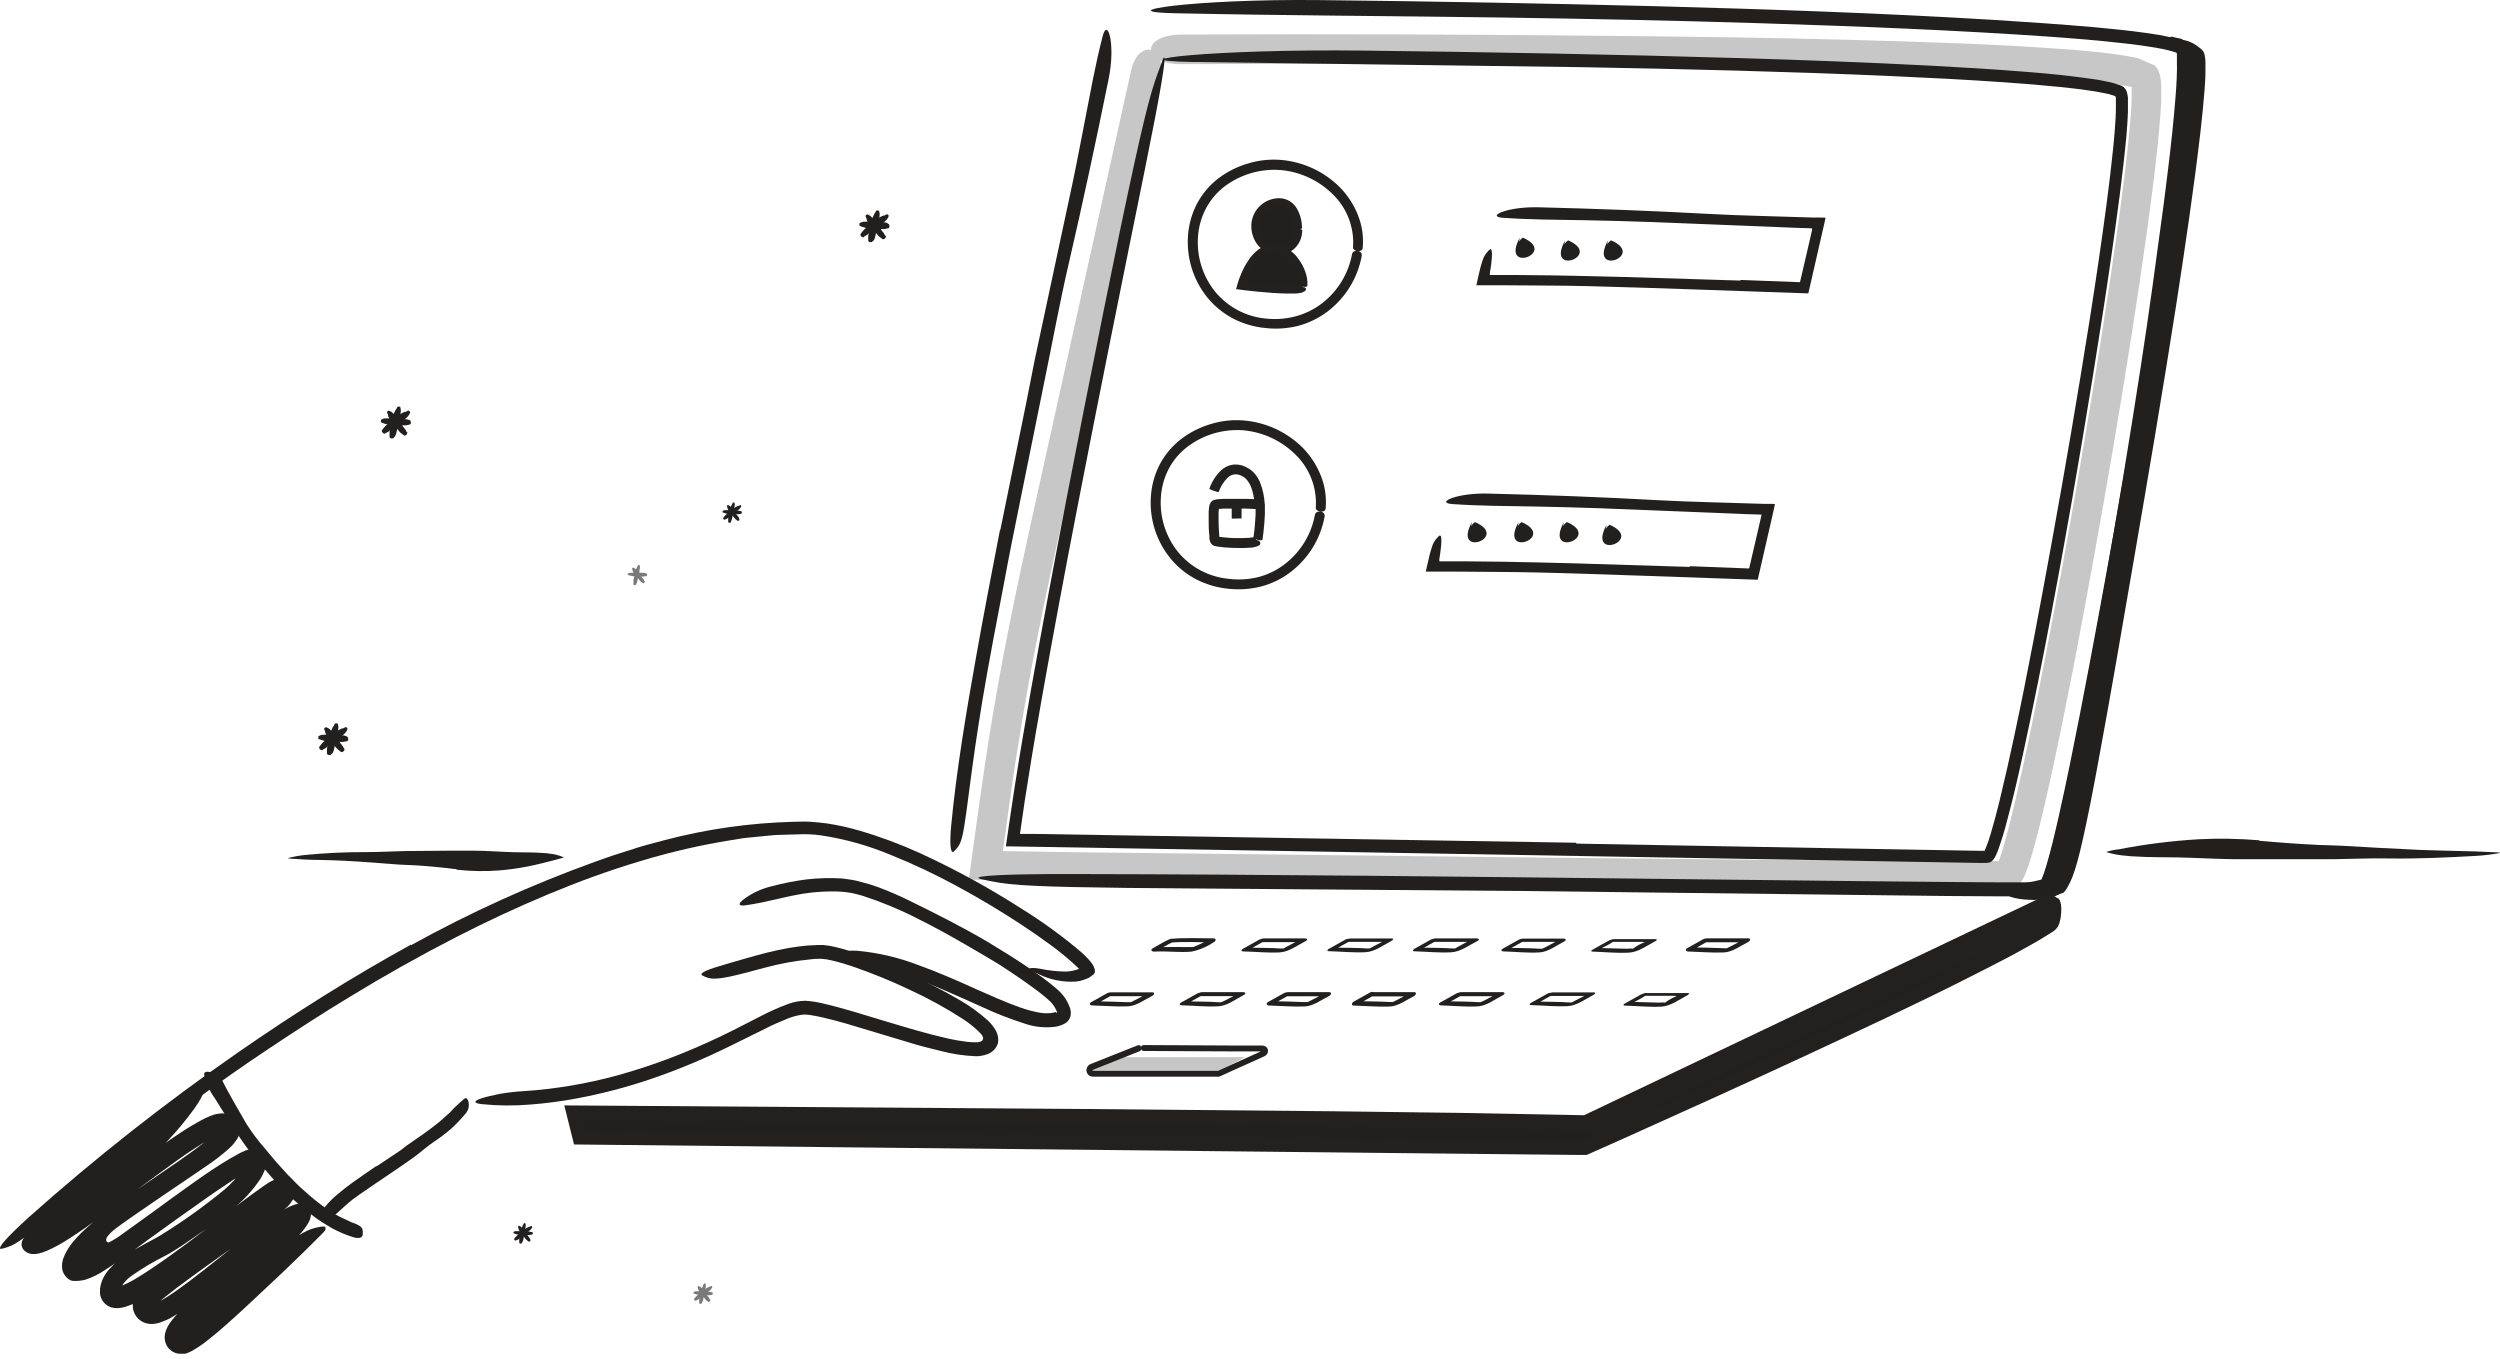 <svg width="263" height="143" viewBox="0 0 263 143" fill="none" xmlns="http://www.w3.org/2000/svg">
<path opacity="0.25" d="M130.932 111.207C131.175 111.207 127.725 112.86 127.725 112.86L114.656 112.69C114.413 112.69 118.143 111.213 118.143 111.213L130.932 111.207Z" fill="#221F1F"/>
<g opacity="0.25">
<path d="M118.986 7.438L108.611 54.3C106.892 62.113 105.239 69.993 103.999 77.938C103.696 79.922 103.388 81.905 103.112 83.894L102.181 90.611L101.977 92.099L101.928 92.468C101.928 92.495 101.928 92.534 101.928 92.556H102.209H102.958L105.713 92.6L108.716 92.644L114.716 92.732L162.708 93.283L186.71 93.526L198.71 93.614L204.716 93.647H209.229H211.168L211.813 93.482C212.024 93.399 212.212 93.269 212.364 93.102C212.682 92.75 212.925 92.337 213.08 91.889C213.196 91.625 213.218 91.542 213.273 91.404L213.406 91.03L213.642 90.291C213.934 89.311 214.193 88.352 214.436 87.393C214.921 85.47 215.356 83.536 215.78 81.641C216.618 77.784 217.389 73.971 218.139 70.13C219.608 62.442 221 54.745 222.315 47.038C223.621 39.324 224.855 31.61 225.93 23.847C226.453 19.956 226.971 16.083 227.274 12.105C227.313 11.609 227.34 11.107 227.362 10.595V9.818V9.416V8.964C227.352 8.488 227.268 8.016 227.114 7.565C227.038 7.352 226.922 7.156 226.773 6.986C226.74 6.942 226.679 6.914 226.651 6.87L226.492 6.799L226.178 6.666C225.764 6.49 225.313 6.286 224.927 6.115L224.15 5.967C222.089 5.587 220.139 5.416 218.166 5.245C210.303 4.633 202.496 4.413 194.677 4.192C186.858 3.972 179.045 3.878 171.227 3.79C155.6 3.618 139.976 3.566 124.353 3.636C119.984 3.636 120 6.788 124.353 6.749C139.961 6.701 155.573 6.751 171.188 6.898C178.99 6.986 186.792 7.107 194.589 7.306C202.386 7.504 210.188 7.746 217.902 8.347C219.819 8.507 221.759 8.689 223.544 9.019L224.2 9.146H224.249V9.421V9.824V10.507C224.249 10.97 224.205 11.444 224.172 11.918C223.88 15.73 223.368 19.604 222.85 23.455C221.781 31.169 220.546 38.883 219.252 46.553C217.957 54.223 216.568 61.921 215.081 69.568C214.337 73.392 213.571 77.211 212.739 81.007C212.32 82.903 211.89 84.798 211.416 86.66C211.179 87.592 210.937 88.523 210.662 89.415L210.452 90.071L210.347 90.385L210.27 90.584H209.212H204.727L198.732 90.556L186.737 90.462L162.747 90.225L114.76 89.674L105.498 89.537L106.22 84.374C106.495 82.396 106.771 80.429 107.101 78.462C108.325 70.599 109.956 62.813 111.68 55L122.056 8.165C122.772 4.738 119.719 4.071 118.986 7.438Z" fill="#232020"/>
</g>
<path d="M33.918 78.897C33.918 78.963 33.813 78.935 33.697 78.858C33.646 78.818 33.606 78.765 33.582 78.704C33.576 78.66 33.576 78.616 33.582 78.572C33.582 78.572 33.802 78.302 33.868 78.213C33.934 78.132 34.01 78.06 34.094 77.999L34.59 77.591C34.628 77.562 34.669 77.536 34.711 77.514C34.86 77.445 34.996 77.352 35.114 77.238C35.126 77.231 35.137 77.222 35.145 77.21C35.154 77.199 35.16 77.186 35.163 77.172C35.286 77.039 35.424 76.923 35.576 76.825C35.714 76.764 35.835 76.698 35.968 76.632C35.977 76.628 35.987 76.626 35.998 76.626C36.008 76.626 36.019 76.628 36.028 76.632C36.094 76.632 36.122 76.632 36.16 76.588C36.212 76.555 36.265 76.526 36.32 76.5C36.357 76.494 36.394 76.494 36.431 76.5C36.469 76.5 36.508 76.577 36.508 76.588C36.508 76.599 36.541 76.643 36.563 76.665V76.693C36.512 76.825 36.443 76.949 36.359 77.062C36.359 77.062 35.984 77.426 35.946 77.47C35.924 77.491 35.898 77.506 35.868 77.514C35.868 77.514 35.565 77.811 35.549 77.822C35.532 77.833 35.428 77.944 35.334 77.955H35.29C35.179 78.05 35.062 78.137 34.937 78.213C34.878 78.256 34.821 78.302 34.766 78.351C34.766 78.351 34.739 78.351 34.728 78.351H34.684C34.546 78.467 34.397 78.561 34.27 78.687C34.27 78.715 34.056 78.792 34.028 78.825C34.001 78.858 33.923 78.869 33.918 78.897Z" fill="#221F1F"/>
<path d="M36.221 78.798C36.282 78.798 36.254 78.886 36.172 79.001C36.129 79.05 36.076 79.09 36.017 79.117H35.896C35.896 79.117 35.654 78.93 35.571 78.875C35.5 78.818 35.435 78.753 35.378 78.682C35.268 78.539 35.147 78.395 35.031 78.252C35.004 78.221 34.981 78.186 34.965 78.147C34.91 78.016 34.829 77.896 34.728 77.795C34.728 77.795 34.728 77.756 34.673 77.751C34.553 77.649 34.449 77.53 34.364 77.398C34.32 77.277 34.265 77.167 34.21 77.051C34.21 77.051 34.21 77.023 34.21 76.996C34.215 76.975 34.215 76.952 34.209 76.931C34.204 76.91 34.193 76.89 34.177 76.875C34.147 76.831 34.122 76.782 34.105 76.731C34.105 76.731 34.105 76.665 34.105 76.632C34.105 76.599 34.182 76.561 34.193 76.561C34.204 76.561 34.248 76.522 34.271 76.5H34.298C34.417 76.539 34.53 76.595 34.634 76.665L34.992 77.018C35.012 77.038 35.025 77.063 35.031 77.09C35.031 77.09 35.295 77.349 35.301 77.36C35.306 77.371 35.406 77.464 35.417 77.552C35.428 77.641 35.417 77.552 35.417 77.585C35.498 77.682 35.572 77.786 35.637 77.894C35.674 77.946 35.715 77.996 35.758 78.043C35.761 78.054 35.761 78.065 35.758 78.076C35.755 78.09 35.755 78.105 35.758 78.12C35.848 78.242 35.943 78.36 36.045 78.473C36.045 78.473 36.133 78.665 36.166 78.688C36.199 78.71 36.221 78.792 36.221 78.798Z" fill="#221F1F"/>
<path d="M34.844 79.338C34.844 79.398 34.788 79.426 34.651 79.437C34.586 79.431 34.523 79.415 34.463 79.387C34.439 79.352 34.416 79.315 34.397 79.277C34.397 79.277 34.397 78.952 34.397 78.847C34.399 78.749 34.412 78.651 34.436 78.555C34.48 78.362 34.519 78.164 34.563 77.971C34.573 77.929 34.59 77.888 34.612 77.85C34.68 77.713 34.725 77.566 34.744 77.415C34.744 77.387 34.744 77.365 34.744 77.338C34.754 77.168 34.787 77.001 34.844 76.842C34.915 76.72 34.965 76.599 35.025 76.478C35.025 76.478 35.025 76.439 35.059 76.423C35.092 76.406 35.125 76.357 35.136 76.318C35.153 76.262 35.177 76.208 35.207 76.158C35.231 76.132 35.259 76.11 35.29 76.092C35.29 76.092 35.395 76.092 35.4 76.092C35.406 76.092 35.461 76.092 35.494 76.12H35.527C35.568 76.247 35.594 76.378 35.604 76.511C35.604 76.511 35.538 76.996 35.538 77.062C35.533 77.09 35.521 77.116 35.505 77.139C35.505 77.139 35.455 77.536 35.455 77.552C35.455 77.569 35.455 77.707 35.367 77.773C35.279 77.839 35.367 77.773 35.367 77.817C35.341 77.95 35.304 78.081 35.257 78.208C35.257 78.274 35.257 78.346 35.213 78.412V78.445C35.213 78.445 35.213 78.472 35.213 78.489C35.168 78.647 35.131 78.807 35.103 78.968C35.103 79.007 35.003 79.172 34.998 79.216C34.992 79.26 34.833 79.316 34.844 79.338Z" fill="#221F1F"/>
<path d="M36.508 77.508C36.557 77.475 36.596 77.547 36.623 77.685C36.638 77.746 36.638 77.81 36.623 77.872C36.6 77.908 36.57 77.94 36.535 77.966C36.535 77.966 36.238 78.021 36.144 78.043C36.054 78.054 35.964 78.054 35.874 78.043H35.323C35.283 78.048 35.242 78.048 35.202 78.043C35.067 77.998 34.925 77.978 34.783 77.982C34.76 77.973 34.734 77.973 34.711 77.982C34.556 78.004 34.398 78.004 34.243 77.982C34.127 77.933 34.006 77.905 33.885 77.866C33.885 77.866 33.846 77.866 33.835 77.866C33.823 77.849 33.807 77.834 33.787 77.825C33.768 77.815 33.747 77.81 33.725 77.811C33.671 77.802 33.617 77.787 33.565 77.767C33.539 77.748 33.515 77.726 33.494 77.701C33.485 77.683 33.481 77.663 33.481 77.643C33.481 77.623 33.485 77.603 33.494 77.585C33.494 77.585 33.494 77.525 33.494 77.486V77.453C33.603 77.391 33.72 77.343 33.841 77.31L34.342 77.282C34.37 77.277 34.398 77.277 34.425 77.282C34.425 77.282 34.788 77.282 34.805 77.282C34.879 77.278 34.953 77.293 35.02 77.326C35.034 77.332 35.05 77.332 35.064 77.326C35.19 77.328 35.315 77.341 35.439 77.365C35.505 77.365 35.566 77.365 35.632 77.365H35.665H35.709C35.861 77.376 36.014 77.376 36.166 77.365C36.199 77.365 36.364 77.431 36.403 77.426C36.441 77.42 36.486 77.525 36.508 77.508Z" fill="#221F1F"/>
<path d="M40.508 45.594C40.508 45.655 40.403 45.633 40.287 45.556C40.237 45.515 40.197 45.462 40.172 45.402C40.166 45.358 40.166 45.313 40.172 45.269C40.172 45.242 40.387 44.999 40.458 44.911C40.525 44.83 40.601 44.756 40.684 44.691L41.18 44.289C41.217 44.258 41.258 44.232 41.301 44.212C41.45 44.143 41.586 44.05 41.703 43.936C41.703 43.936 41.748 43.903 41.753 43.87C41.874 43.736 42.013 43.619 42.166 43.523L42.557 43.33C42.557 43.33 42.557 43.302 42.618 43.33C42.679 43.357 42.712 43.33 42.75 43.286C42.8 43.251 42.854 43.221 42.91 43.198C42.947 43.192 42.984 43.192 43.02 43.198C43.059 43.198 43.097 43.275 43.092 43.286C43.087 43.297 43.131 43.341 43.153 43.363V43.391C43.101 43.522 43.032 43.646 42.949 43.76C42.949 43.76 42.574 44.118 42.535 44.167C42.512 44.188 42.483 44.204 42.453 44.212L42.139 44.52C42.079 44.581 42.005 44.627 41.924 44.652C41.924 44.652 41.891 44.652 41.88 44.68C41.77 44.774 41.652 44.859 41.527 44.933C41.468 44.978 41.411 45.026 41.356 45.077H41.318H41.268C41.126 45.181 40.99 45.293 40.861 45.413C40.861 45.413 40.646 45.512 40.612 45.55C40.579 45.589 40.513 45.567 40.508 45.594Z" fill="#221F1F"/>
<path d="M42.833 45.49C42.894 45.49 42.866 45.584 42.783 45.699C42.758 45.748 42.715 45.786 42.663 45.805C42.611 45.824 42.554 45.824 42.502 45.804C42.502 45.804 42.26 45.622 42.183 45.567C42.111 45.509 42.046 45.443 41.99 45.369L41.637 44.944C41.614 44.91 41.594 44.873 41.577 44.834C41.518 44.706 41.438 44.589 41.34 44.487C41.34 44.487 41.34 44.448 41.279 44.443C41.163 44.338 41.061 44.217 40.976 44.085C40.932 43.969 40.871 43.853 40.822 43.738C40.822 43.738 40.822 43.738 40.822 43.688C40.828 43.667 40.828 43.644 40.822 43.623C40.816 43.601 40.805 43.582 40.789 43.567C40.758 43.523 40.734 43.474 40.717 43.424C40.712 43.391 40.712 43.357 40.717 43.324C40.726 43.307 40.738 43.291 40.753 43.279C40.769 43.266 40.786 43.257 40.805 43.253C40.839 43.253 40.861 43.214 40.883 43.192C41.001 43.232 41.113 43.285 41.219 43.352C41.219 43.352 41.538 43.677 41.577 43.71C41.596 43.73 41.609 43.755 41.615 43.782C41.615 43.782 41.88 44.035 41.885 44.046C41.891 44.057 41.99 44.151 42.001 44.239C41.996 44.252 41.996 44.265 42.001 44.278C42.081 44.376 42.154 44.479 42.221 44.586C42.259 44.638 42.299 44.688 42.343 44.735C42.343 44.735 42.343 44.735 42.343 44.768C42.343 44.801 42.343 44.801 42.343 44.807C42.432 44.931 42.528 45.05 42.629 45.165C42.657 45.165 42.717 45.352 42.745 45.38C42.773 45.407 42.8 45.484 42.833 45.49Z" fill="#221F1F"/>
<path d="M41.434 46.035C41.434 46.096 41.378 46.123 41.241 46.129C41.176 46.128 41.112 46.113 41.053 46.085C41.027 46.05 41.003 46.013 40.982 45.975C40.982 45.975 40.982 45.65 40.982 45.545C40.98 45.446 40.993 45.348 41.02 45.253C41.064 45.06 41.103 44.862 41.147 44.669C41.153 44.624 41.164 44.579 41.18 44.537C41.249 44.4 41.294 44.253 41.312 44.101C41.318 44.089 41.321 44.076 41.321 44.063C41.321 44.049 41.318 44.036 41.312 44.024C41.321 43.857 41.355 43.691 41.411 43.534C41.483 43.413 41.533 43.286 41.593 43.165C41.593 43.165 41.593 43.126 41.626 43.115C41.659 43.104 41.687 43.049 41.703 43.01C41.719 42.954 41.743 42.9 41.775 42.85C41.775 42.85 41.825 42.806 41.858 42.784C41.891 42.762 41.957 42.784 41.968 42.784C41.979 42.784 42.029 42.784 42.062 42.784H42.095C42.136 42.911 42.162 43.043 42.172 43.176C42.172 43.176 42.106 43.66 42.106 43.727C42.097 43.754 42.084 43.78 42.067 43.804C42.067 43.804 42.023 44.2 42.018 44.212C42.012 44.222 42.018 44.371 41.935 44.437C41.852 44.504 41.935 44.465 41.935 44.481C41.906 44.614 41.869 44.745 41.825 44.873C41.804 44.939 41.789 45.007 41.781 45.077V45.11C41.78 45.124 41.78 45.139 41.781 45.154C41.737 45.312 41.702 45.471 41.676 45.633C41.676 45.672 41.577 45.831 41.571 45.876C41.566 45.92 41.422 46.008 41.434 46.035Z" fill="#221F1F"/>
<path d="M43.092 44.206C43.147 44.173 43.186 44.245 43.213 44.382C43.228 44.444 43.228 44.508 43.213 44.57L43.125 44.658C43.125 44.658 42.828 44.718 42.734 44.74C42.642 44.751 42.55 44.751 42.458 44.74H41.907C41.867 44.746 41.826 44.746 41.786 44.74C41.651 44.697 41.509 44.679 41.367 44.685C41.344 44.677 41.319 44.677 41.296 44.685C41.141 44.71 40.983 44.71 40.827 44.685C40.712 44.636 40.59 44.608 40.469 44.57C40.469 44.57 40.431 44.57 40.414 44.57C40.398 44.57 40.343 44.514 40.304 44.509C40.251 44.504 40.199 44.491 40.15 44.471C40.122 44.451 40.097 44.427 40.078 44.399C40.078 44.399 40.078 44.294 40.078 44.289C40.078 44.283 40.078 44.222 40.078 44.19V44.156C40.186 44.092 40.303 44.044 40.425 44.013H40.926C40.952 44.005 40.979 44.005 41.004 44.013C41.004 44.013 41.373 44.013 41.389 44.013C41.406 44.013 41.533 44.013 41.604 44.057C41.676 44.101 41.604 44.057 41.648 44.057C41.774 44.064 41.899 44.078 42.023 44.101C42.089 44.101 42.15 44.101 42.216 44.101H42.249H42.293C42.445 44.109 42.598 44.109 42.75 44.101C42.783 44.101 42.949 44.167 42.987 44.162C43.026 44.156 43.075 44.222 43.092 44.206Z" fill="#221F1F"/>
<path d="M90.858 24.943C90.858 25.009 90.753 24.982 90.638 24.904C90.586 24.864 90.546 24.811 90.522 24.75C90.519 24.706 90.519 24.662 90.522 24.618C90.522 24.618 90.742 24.348 90.808 24.26C90.877 24.178 90.955 24.104 91.04 24.039L91.53 23.637C91.569 23.608 91.609 23.582 91.651 23.56C91.8 23.492 91.936 23.398 92.054 23.285C92.079 23.269 92.098 23.246 92.109 23.218C92.228 23.084 92.365 22.968 92.516 22.871C92.654 22.811 92.781 22.745 92.908 22.678C92.908 22.678 92.941 22.651 92.968 22.678C92.996 22.706 93.062 22.678 93.101 22.634C93.153 22.601 93.209 22.571 93.266 22.546C93.302 22.54 93.34 22.54 93.376 22.546C93.409 22.546 93.448 22.623 93.448 22.634C93.448 22.645 93.481 22.689 93.508 22.712C93.454 22.842 93.386 22.965 93.305 23.081C93.305 23.081 92.924 23.444 92.886 23.488C92.864 23.509 92.838 23.525 92.809 23.532C92.809 23.532 92.505 23.83 92.495 23.841C92.484 23.852 92.373 23.962 92.274 23.973H92.23C92.12 24.069 92.002 24.155 91.877 24.232C91.818 24.275 91.761 24.321 91.707 24.37C91.707 24.37 91.679 24.37 91.668 24.37C91.653 24.367 91.638 24.367 91.624 24.37C91.482 24.474 91.346 24.587 91.216 24.706C91.216 24.734 90.996 24.811 90.968 24.844C90.941 24.877 90.869 24.916 90.858 24.943Z" fill="#221F1F"/>
<path d="M93.178 24.844C93.238 24.844 93.211 24.932 93.128 25.048C93.087 25.096 93.037 25.136 92.979 25.163H92.853C92.853 25.163 92.61 24.976 92.533 24.921C92.46 24.867 92.394 24.802 92.34 24.728L91.988 24.298C91.96 24.267 91.938 24.232 91.921 24.194C91.866 24.062 91.786 23.942 91.685 23.841C91.685 23.841 91.685 23.802 91.629 23.797C91.51 23.697 91.408 23.578 91.326 23.444C91.277 23.323 91.222 23.213 91.167 23.097C91.167 23.097 91.167 23.07 91.167 23.042C91.167 23.015 91.167 22.954 91.134 22.921C91.105 22.875 91.081 22.828 91.062 22.778C91.054 22.745 91.054 22.711 91.062 22.678C91.062 22.645 91.134 22.607 91.145 22.607C91.156 22.607 91.2 22.568 91.222 22.546C91.343 22.585 91.458 22.641 91.563 22.712C91.563 22.712 91.877 23.031 91.916 23.064C91.935 23.084 91.949 23.109 91.954 23.136C91.954 23.136 92.219 23.395 92.23 23.406C92.241 23.417 92.335 23.511 92.34 23.593C92.346 23.676 92.34 23.621 92.34 23.632C92.422 23.729 92.495 23.832 92.561 23.94C92.599 23.995 92.643 24.039 92.682 24.089V24.122C92.682 24.122 92.682 24.155 92.682 24.166C92.773 24.289 92.87 24.407 92.974 24.519C92.974 24.519 93.056 24.712 93.09 24.734C93.123 24.756 93.156 24.838 93.178 24.844Z" fill="#221F1F"/>
<path d="M91.784 25.384C91.784 25.445 91.734 25.472 91.591 25.483C91.528 25.479 91.466 25.462 91.409 25.433C91.383 25.398 91.359 25.362 91.337 25.323C91.337 25.323 91.337 24.998 91.337 24.893C91.339 24.795 91.352 24.697 91.376 24.602C91.42 24.409 91.459 24.21 91.503 24.017C91.513 23.975 91.53 23.934 91.552 23.896C91.619 23.758 91.665 23.612 91.69 23.461C91.69 23.433 91.69 23.411 91.69 23.384C91.696 23.214 91.73 23.047 91.789 22.888C91.855 22.767 91.91 22.645 91.971 22.524C91.971 22.524 91.971 22.48 91.999 22.469C92.026 22.458 92.065 22.403 92.076 22.364C92.087 22.326 92.12 22.26 92.147 22.205C92.171 22.179 92.199 22.156 92.23 22.139C92.258 22.139 92.335 22.139 92.34 22.139C92.346 22.139 92.401 22.139 92.434 22.166H92.467C92.511 22.292 92.537 22.424 92.544 22.557C92.544 22.557 92.478 23.042 92.478 23.108C92.473 23.136 92.462 23.162 92.445 23.185C92.445 23.185 92.401 23.582 92.395 23.593C92.388 23.675 92.357 23.753 92.307 23.819C92.307 23.819 92.307 23.819 92.307 23.863C92.284 23.997 92.247 24.128 92.197 24.254C92.197 24.32 92.169 24.392 92.153 24.458V24.491C92.153 24.491 92.153 24.491 92.153 24.535C92.108 24.693 92.071 24.853 92.043 25.015C92.043 25.053 91.944 25.213 91.944 25.263C91.944 25.312 91.778 25.356 91.784 25.384Z" fill="#221F1F"/>
<path d="M93.448 23.555C93.497 23.521 93.536 23.593 93.564 23.731C93.583 23.782 93.584 23.839 93.564 23.891C93.545 23.943 93.508 23.986 93.459 24.012C93.459 24.012 93.167 24.067 93.068 24.089C92.978 24.1 92.887 24.1 92.798 24.089H92.247C92.205 24.087 92.164 24.078 92.125 24.061C91.99 24.021 91.848 24.003 91.707 24.006C91.707 24.006 91.662 24.006 91.641 24.006C91.485 24.029 91.328 24.029 91.172 24.006C91.051 23.957 90.93 23.929 90.808 23.891C90.808 23.891 90.77 23.891 90.759 23.891C90.748 23.891 90.687 23.841 90.649 23.835C90.596 23.827 90.544 23.812 90.494 23.791C90.467 23.791 90.445 23.747 90.417 23.72C90.39 23.692 90.417 23.621 90.417 23.61C90.417 23.599 90.417 23.544 90.417 23.51C90.415 23.5 90.415 23.488 90.417 23.477C90.526 23.415 90.643 23.366 90.764 23.334L91.266 23.307C91.266 23.307 91.315 23.307 91.343 23.307C91.371 23.307 91.707 23.307 91.723 23.307C91.74 23.307 91.872 23.307 91.938 23.351C91.952 23.355 91.968 23.355 91.982 23.351C92.108 23.352 92.233 23.365 92.357 23.389C92.423 23.389 92.489 23.389 92.55 23.389H92.583H92.627C92.779 23.4 92.932 23.4 93.084 23.389C93.117 23.389 93.282 23.455 93.321 23.45C93.36 23.444 93.426 23.599 93.448 23.555Z" fill="#221F1F"/>
<g opacity="0.6">
<path d="M67.815 61.155C67.848 61.155 67.815 61.21 67.788 61.281C67.76 61.353 67.71 61.353 67.694 61.347H67.628C67.628 61.347 67.474 61.226 67.424 61.193C67.381 61.154 67.34 61.111 67.303 61.066L67.077 60.791C67.059 60.769 67.044 60.745 67.033 60.719C66.996 60.635 66.943 60.559 66.879 60.493C66.868 60.49 66.856 60.49 66.846 60.493C66.768 60.429 66.701 60.353 66.647 60.268C66.617 60.19 66.582 60.115 66.542 60.042C66.54 60.037 66.538 60.031 66.538 60.025C66.538 60.019 66.54 60.014 66.542 60.009C66.55 59.998 66.554 59.986 66.554 59.973C66.554 59.96 66.55 59.947 66.542 59.937L66.493 59.843C66.49 59.823 66.49 59.803 66.493 59.783C66.493 59.783 66.537 59.733 66.548 59.739C66.559 59.744 66.581 59.739 66.592 59.7C66.667 59.729 66.739 59.766 66.807 59.81C66.807 59.81 67.005 60.02 67.033 60.036C67.034 60.053 67.034 60.069 67.033 60.086C67.033 60.086 67.198 60.251 67.204 60.257C67.239 60.291 67.264 60.335 67.275 60.383V60.383C67.328 60.446 67.376 60.512 67.418 60.582C67.418 60.615 67.474 60.642 67.496 60.675C67.518 60.708 67.496 60.675 67.496 60.675C67.496 60.675 67.496 60.675 67.496 60.703C67.496 60.73 67.611 60.863 67.683 60.929C67.755 60.995 67.738 61.05 67.76 61.066C67.782 61.083 67.799 61.149 67.815 61.155Z" fill="#221F1F"/>
<path d="M66.912 61.496C66.912 61.535 66.879 61.551 66.796 61.557C66.76 61.567 66.722 61.567 66.686 61.557C66.668 61.535 66.653 61.511 66.642 61.485C66.642 61.485 66.642 61.281 66.642 61.21C66.636 61.147 66.636 61.085 66.642 61.022C66.675 60.901 66.697 60.775 66.724 60.648C66.732 60.621 66.743 60.595 66.757 60.571C66.8 60.482 66.828 60.387 66.84 60.29C66.845 60.273 66.845 60.256 66.84 60.24C66.844 60.131 66.864 60.023 66.901 59.92C66.945 59.843 66.978 59.761 67.016 59.684C67.055 59.606 67.016 59.656 67.016 59.65C67.016 59.645 67.055 59.606 67.066 59.579C67.078 59.545 67.093 59.512 67.11 59.48C67.124 59.462 67.141 59.447 67.159 59.435C67.159 59.435 67.22 59.435 67.226 59.435C67.231 59.435 67.264 59.435 67.281 59.435C67.305 59.516 67.32 59.599 67.325 59.684C67.325 59.684 67.281 59.998 67.275 60.031C67.27 60.064 67.275 60.064 67.275 60.086C67.275 60.108 67.242 60.339 67.237 60.345C67.234 60.396 67.217 60.446 67.187 60.488C67.185 60.493 67.183 60.499 67.183 60.505C67.183 60.51 67.185 60.516 67.187 60.521C67.168 60.605 67.144 60.688 67.115 60.769C67.101 60.812 67.092 60.856 67.088 60.901C67.088 60.901 67.088 60.901 67.088 60.929C67.061 61.03 67.038 61.133 67.022 61.237C67.022 61.237 66.956 61.37 66.956 61.397C66.956 61.425 66.906 61.48 66.912 61.496Z" fill="#221F1F"/>
<path d="M67.992 60.328C68.025 60.328 68.052 60.328 68.069 60.433C68.078 60.471 68.078 60.511 68.069 60.549L68.013 60.598C67.93 60.619 67.845 60.636 67.76 60.648C67.702 60.656 67.642 60.656 67.584 60.648H67.231H67.148C67.062 60.618 66.97 60.605 66.879 60.609C66.864 60.605 66.849 60.605 66.834 60.609C66.734 60.623 66.632 60.623 66.531 60.609L66.3 60.543C66.3 60.543 66.3 60.543 66.267 60.543C66.234 60.543 66.223 60.543 66.195 60.51C66.162 60.515 66.129 60.515 66.096 60.51C66.077 60.501 66.06 60.487 66.046 60.471C66.038 60.448 66.038 60.423 66.046 60.4C66.046 60.4 66.046 60.367 66.046 60.345C66.115 60.306 66.19 60.279 66.267 60.262H66.592C66.592 60.262 66.625 60.262 66.642 60.262C66.658 60.262 66.879 60.262 66.889 60.262C66.935 60.252 66.982 60.252 67.027 60.262C67.027 60.262 67.027 60.262 67.055 60.262C67.135 60.257 67.216 60.257 67.297 60.262H67.446H67.474C67.571 60.268 67.668 60.268 67.766 60.262C67.816 60.278 67.868 60.291 67.92 60.301C67.92 60.301 67.981 60.339 67.992 60.328Z" fill="#221F1F"/>
</g>
<g opacity="0.6">
<path d="M73.226 136.812C73.226 136.856 73.16 136.812 73.088 136.812C73.017 136.812 73.017 136.735 73.022 136.719C73.02 136.691 73.02 136.663 73.022 136.636C73.022 136.636 73.165 136.465 73.21 136.41C73.252 136.357 73.302 136.311 73.358 136.272L73.689 136.002L73.766 135.953C73.859 135.904 73.946 135.845 74.025 135.776C74.04 135.765 74.052 135.75 74.058 135.732C74.135 135.646 74.224 135.572 74.323 135.512C74.411 135.473 74.488 135.424 74.571 135.38C74.653 135.336 74.571 135.38 74.609 135.38C74.648 135.38 74.67 135.38 74.692 135.352C74.725 135.329 74.76 135.308 74.796 135.291H74.868C74.868 135.291 74.912 135.336 74.912 135.341C74.912 135.347 74.912 135.374 74.945 135.391C74.906 135.472 74.86 135.549 74.808 135.622L74.537 135.881C74.537 135.881 74.504 135.881 74.488 135.914C74.471 135.947 74.29 136.101 74.284 136.107C74.244 136.148 74.195 136.178 74.141 136.195C74.141 136.195 74.141 136.195 74.141 136.195C74.072 136.258 73.996 136.313 73.915 136.36L73.805 136.454H73.772C73.681 136.521 73.595 136.593 73.513 136.669C73.513 136.669 73.375 136.735 73.353 136.757C73.331 136.779 73.232 136.796 73.226 136.812Z" fill="#221F1F"/>
<path d="M74.719 136.763C74.758 136.763 74.719 136.818 74.692 136.889C74.668 136.92 74.638 136.944 74.604 136.961H74.526C74.526 136.961 74.372 136.84 74.323 136.807C74.277 136.77 74.236 136.727 74.201 136.68L73.97 136.404C73.954 136.382 73.941 136.358 73.931 136.333C73.89 136.251 73.838 136.175 73.777 136.107C73.768 136.094 73.754 136.084 73.739 136.079C73.664 136.013 73.6 135.937 73.546 135.853C73.513 135.776 73.474 135.705 73.441 135.633C73.408 135.561 73.441 135.633 73.441 135.594C73.441 135.556 73.441 135.539 73.441 135.523C73.42 135.494 73.404 135.463 73.391 135.429C73.389 135.409 73.389 135.389 73.391 135.369C73.391 135.369 73.436 135.324 73.441 135.324C73.447 135.324 73.474 135.324 73.491 135.286C73.565 135.314 73.635 135.351 73.7 135.396C73.7 135.396 73.904 135.605 73.931 135.622C73.934 135.638 73.934 135.655 73.931 135.672L74.108 135.842C74.143 135.877 74.168 135.921 74.179 135.969C74.179 135.969 74.273 136.101 74.323 136.167C74.347 136.2 74.372 136.231 74.4 136.261V136.289C74.458 136.368 74.52 136.443 74.587 136.515C74.587 136.515 74.642 136.636 74.659 136.658C74.675 136.68 74.703 136.757 74.719 136.763Z" fill="#221F1F"/>
<path d="M73.821 137.104C73.821 137.143 73.788 137.159 73.706 137.165C73.665 137.166 73.625 137.156 73.59 137.137C73.574 137.115 73.561 137.091 73.551 137.066C73.551 137.066 73.551 136.862 73.551 136.79C73.553 136.727 73.562 136.664 73.579 136.603L73.661 136.228C73.667 136.201 73.677 136.175 73.689 136.151C73.733 136.063 73.763 135.968 73.777 135.87C73.781 135.862 73.783 135.854 73.783 135.845C73.783 135.837 73.781 135.828 73.777 135.82C73.785 135.711 73.808 135.604 73.843 135.501C73.885 135.424 73.921 135.345 73.953 135.264C73.953 135.264 73.953 135.236 73.953 135.231C73.953 135.225 73.992 135.187 74.003 135.159C74.013 135.124 74.028 135.091 74.047 135.06C74.058 135.04 74.076 135.024 74.097 135.016C74.097 135.016 74.157 135.016 74.163 135.016C74.168 135.016 74.196 135.016 74.218 135.016C74.24 135.097 74.253 135.18 74.257 135.264C74.257 135.264 74.212 135.578 74.212 135.611C74.218 135.629 74.218 135.648 74.212 135.666C74.212 135.666 74.185 135.92 74.179 135.925C74.174 135.931 74.179 136.03 74.124 136.068C74.069 136.107 74.124 136.068 74.124 136.101C74.107 136.185 74.085 136.268 74.058 136.349C74.044 136.393 74.034 136.437 74.025 136.482C73.996 136.583 73.972 136.686 73.953 136.79C73.953 136.818 73.893 136.922 73.887 136.95C73.882 136.977 73.816 137.104 73.821 137.104Z" fill="#221F1F"/>
<path d="M74.901 135.936C74.934 135.936 74.956 135.936 74.978 136.041C74.987 136.079 74.987 136.118 74.978 136.156L74.923 136.206C74.923 136.206 74.73 136.245 74.67 136.256C74.611 136.264 74.552 136.264 74.493 136.256H74.135H74.058C73.971 136.227 73.88 136.214 73.788 136.217C73.774 136.212 73.758 136.212 73.744 136.217C73.644 136.231 73.542 136.231 73.441 136.217L73.21 136.151C73.21 136.151 73.182 136.151 73.177 136.151C73.171 136.151 73.127 136.123 73.105 136.118C73.071 136.114 73.037 136.105 73.006 136.09C72.987 136.081 72.97 136.068 72.956 136.052C72.95 136.042 72.947 136.03 72.947 136.019C72.947 136.007 72.95 135.996 72.956 135.986C72.956 135.986 72.956 135.947 72.956 135.925C73.028 135.888 73.103 135.86 73.182 135.842H73.507C73.507 135.842 73.54 135.842 73.557 135.842C73.573 135.842 73.794 135.842 73.799 135.842C73.849 135.838 73.898 135.848 73.942 135.87H73.97C74.051 135.874 74.132 135.883 74.213 135.897H74.334H74.361C74.459 135.903 74.556 135.903 74.653 135.897C74.681 135.897 74.785 135.942 74.808 135.936C74.83 135.931 74.885 135.947 74.901 135.936Z" fill="#221F1F"/>
</g>
<path d="M76.284 54.653C76.284 54.691 76.218 54.653 76.146 54.653C76.117 54.627 76.094 54.595 76.08 54.559C76.077 54.532 76.077 54.504 76.08 54.477C76.08 54.477 76.224 54.306 76.268 54.251C76.313 54.199 76.363 54.151 76.416 54.107C76.527 54.025 76.631 53.937 76.736 53.848C76.76 53.829 76.785 53.812 76.813 53.799C76.909 53.753 76.996 53.692 77.072 53.617C77.072 53.617 77.1 53.617 77.105 53.578C77.184 53.493 77.273 53.417 77.37 53.352C77.458 53.314 77.535 53.27 77.618 53.226C77.7 53.182 77.618 53.226 77.656 53.226C77.695 53.226 77.717 53.226 77.744 53.198L77.849 53.143C77.849 53.143 77.893 53.143 77.915 53.143C77.937 53.143 77.959 53.187 77.959 53.193C77.959 53.198 77.959 53.226 77.992 53.242C77.954 53.324 77.908 53.401 77.855 53.474L77.585 53.733H77.535L77.331 53.931C77.287 53.964 77.254 54.008 77.193 54.019C77.122 54.08 77.044 54.129 76.967 54.184C76.89 54.24 76.89 54.245 76.852 54.273C76.763 54.35 76.664 54.405 76.587 54.488C76.51 54.57 76.45 54.559 76.427 54.581C76.405 54.603 76.29 54.636 76.284 54.653Z" fill="#221F1F"/>
<path d="M77.777 54.598C77.816 54.598 77.777 54.658 77.777 54.73C77.75 54.757 77.719 54.78 77.684 54.796H77.607C77.607 54.796 77.452 54.675 77.403 54.636C77.354 54.603 77.313 54.559 77.281 54.51C77.204 54.416 77.127 54.328 77.056 54.234C77.038 54.214 77.023 54.192 77.011 54.168C76.973 54.085 76.921 54.008 76.857 53.942C76.857 53.942 76.857 53.942 76.824 53.914C76.745 53.849 76.678 53.771 76.626 53.683C76.597 53.607 76.561 53.533 76.521 53.463C76.521 53.463 76.521 53.463 76.521 53.43C76.528 53.418 76.531 53.405 76.531 53.391C76.531 53.377 76.528 53.364 76.521 53.352L76.472 53.264C76.469 53.242 76.469 53.22 76.472 53.198C76.472 53.198 76.516 53.154 76.527 53.154C76.538 53.154 76.527 53.154 76.571 53.121C76.646 53.15 76.718 53.187 76.786 53.231C76.786 53.231 76.984 53.441 77.011 53.463C77.013 53.477 77.013 53.492 77.011 53.507C77.011 53.507 77.177 53.678 77.182 53.683C77.188 53.689 77.248 53.749 77.254 53.804V53.832C77.308 53.891 77.356 53.956 77.397 54.025C77.42 54.06 77.446 54.093 77.474 54.124V54.124C77.54 54.196 77.59 54.284 77.662 54.35C77.733 54.416 77.717 54.471 77.739 54.488C77.761 54.504 77.766 54.598 77.777 54.598Z" fill="#221F1F"/>
<path d="M76.879 54.939C76.879 54.978 76.846 55 76.763 55.005C76.725 55.004 76.688 54.995 76.653 54.978L76.609 54.906C76.609 54.906 76.609 54.697 76.609 54.631C76.603 54.569 76.603 54.506 76.609 54.444C76.642 54.317 76.664 54.19 76.692 54.069C76.701 54.04 76.712 54.013 76.725 53.986C76.766 53.897 76.794 53.803 76.808 53.705C76.811 53.697 76.814 53.689 76.814 53.68C76.814 53.672 76.811 53.663 76.808 53.656C76.817 53.547 76.839 53.44 76.874 53.336C76.918 53.259 76.951 53.182 76.989 53.105C77.028 53.027 76.989 53.077 76.989 53.072C76.989 53.066 77.028 53.027 77.039 53C77.049 52.963 77.064 52.928 77.083 52.895C77.097 52.879 77.114 52.866 77.133 52.857C77.133 52.857 77.193 52.857 77.199 52.857C77.204 52.857 77.237 52.857 77.254 52.857C77.278 52.937 77.293 53.02 77.298 53.105C77.298 53.105 77.254 53.413 77.248 53.452C77.253 53.468 77.253 53.485 77.248 53.501C77.248 53.501 77.248 53.755 77.215 53.766C77.212 53.817 77.195 53.867 77.166 53.909C77.164 53.913 77.163 53.918 77.163 53.923C77.163 53.928 77.164 53.932 77.166 53.937C77.148 54.023 77.124 54.107 77.094 54.19C77.081 54.233 77.069 54.278 77.061 54.322C77.031 54.423 77.009 54.526 76.995 54.631C76.97 54.683 76.948 54.736 76.929 54.791C76.929 54.791 76.874 54.928 76.879 54.939Z" fill="#221F1F"/>
<path d="M77.959 53.777C77.992 53.777 78.014 53.777 78.036 53.882C78.045 53.918 78.045 53.956 78.036 53.992C78.021 54.013 78.002 54.031 77.981 54.047C77.898 54.066 77.813 54.08 77.728 54.091C77.669 54.099 77.61 54.099 77.552 54.091H77.199H77.116C77.028 54.066 76.937 54.055 76.846 54.058C76.832 54.053 76.816 54.053 76.802 54.058C76.702 54.074 76.599 54.074 76.499 54.058L76.268 53.986C76.263 53.989 76.257 53.99 76.251 53.99C76.245 53.99 76.24 53.989 76.235 53.986C76.227 53.974 76.216 53.965 76.204 53.959C76.191 53.953 76.177 53.951 76.163 53.953L76.064 53.925C76.064 53.925 76.031 53.926 76.014 53.882C75.998 53.837 76.014 53.821 76.014 53.815C76.014 53.81 76.014 53.777 76.014 53.755C76.083 53.715 76.157 53.685 76.235 53.667H76.56H76.609C76.609 53.667 76.846 53.667 76.857 53.667C76.905 53.662 76.953 53.672 76.995 53.694H77.022C77.104 53.698 77.185 53.707 77.265 53.722H77.408H77.436C77.535 53.727 77.634 53.727 77.733 53.722C77.784 53.736 77.835 53.747 77.888 53.755C77.888 53.755 77.948 53.782 77.959 53.777Z" fill="#221F1F"/>
<path d="M54.299 130.492C54.299 130.531 54.233 130.492 54.161 130.492C54.131 130.467 54.106 130.435 54.09 130.399C54.087 130.371 54.087 130.343 54.09 130.316C54.09 130.316 54.233 130.145 54.277 130.09C54.321 130.037 54.371 129.989 54.426 129.947L54.74 129.688L54.823 129.638C54.915 129.591 55 129.532 55.076 129.462C55.076 129.462 55.076 129.462 55.109 129.418C55.189 129.331 55.28 129.255 55.379 129.192L55.627 129.065C55.627 129.065 55.627 129.065 55.666 129.065C55.681 129.066 55.697 129.064 55.711 129.058C55.725 129.052 55.738 129.043 55.748 129.032L55.853 128.977C55.853 128.977 55.897 128.977 55.925 128.977C55.952 128.977 55.969 129.021 55.963 129.027C55.958 129.032 55.963 129.06 56.002 129.076C55.965 129.157 55.921 129.235 55.87 129.308C55.87 129.308 55.622 129.539 55.6 129.567C55.586 129.58 55.569 129.589 55.55 129.594L55.341 129.793C55.297 129.826 55.264 129.87 55.203 129.881C55.142 129.892 55.203 129.881 55.203 129.881C55.134 129.944 55.058 129.999 54.977 130.046L54.867 130.14H54.839C54.757 130.211 54.657 130.272 54.575 130.349C54.492 130.426 54.437 130.421 54.42 130.443C54.404 130.465 54.305 130.459 54.299 130.492Z" fill="#221F1F"/>
<path d="M55.793 130.426C55.831 130.426 55.793 130.481 55.793 130.553C55.768 130.581 55.738 130.603 55.704 130.619H55.622L55.423 130.465C55.377 130.427 55.335 130.384 55.297 130.338C55.225 130.244 55.148 130.151 55.071 130.062C55.055 130.04 55.042 130.016 55.032 129.991C54.994 129.907 54.942 129.831 54.878 129.765C54.867 129.753 54.854 129.743 54.839 129.737C54.764 129.67 54.699 129.592 54.647 129.506C54.614 129.434 54.575 129.363 54.542 129.286C54.509 129.208 54.542 129.286 54.542 129.253C54.542 129.219 54.542 129.197 54.542 129.181C54.521 129.152 54.504 129.121 54.492 129.087C54.487 129.066 54.487 129.043 54.492 129.021C54.492 129.021 54.536 128.977 54.542 128.983C54.547 128.988 54.575 128.983 54.591 128.944C54.667 128.967 54.739 129.005 54.801 129.054L55.027 129.28C55.031 129.296 55.031 129.313 55.027 129.33L55.197 129.5C55.197 129.539 55.269 129.572 55.275 129.622C55.272 129.631 55.272 129.64 55.275 129.649C55.328 129.711 55.377 129.777 55.418 129.848L55.501 129.941C55.501 129.941 55.501 129.941 55.501 129.969C55.556 130.048 55.617 130.123 55.682 130.195C55.682 130.195 55.743 130.316 55.76 130.332C55.776 130.349 55.776 130.421 55.793 130.426Z" fill="#221F1F"/>
<path d="M54.894 130.768C54.894 130.806 54.861 130.823 54.773 130.828C54.735 130.829 54.697 130.82 54.663 130.801C54.646 130.779 54.633 130.755 54.624 130.729C54.624 130.729 54.624 130.52 54.624 130.454C54.616 130.392 54.616 130.329 54.624 130.266L54.707 129.892C54.714 129.863 54.723 129.836 54.735 129.809C54.779 129.723 54.809 129.63 54.823 129.534C54.825 129.515 54.825 129.497 54.823 129.478C54.829 129.371 54.851 129.265 54.889 129.164C54.927 129.087 54.961 129.005 54.999 128.927C55.038 128.85 54.999 128.9 54.999 128.894C54.999 128.889 55.038 128.85 55.043 128.823C55.056 128.789 55.07 128.756 55.087 128.724C55.101 128.706 55.118 128.691 55.137 128.68C55.147 128.675 55.158 128.673 55.17 128.673C55.181 128.673 55.193 128.675 55.203 128.68C55.203 128.68 55.242 128.68 55.264 128.68C55.29 128.76 55.305 128.843 55.308 128.927C55.308 128.927 55.264 129.242 55.264 129.275C55.264 129.308 55.264 129.308 55.264 129.324C55.264 129.341 55.23 129.578 55.23 129.589C55.23 129.6 55.23 129.693 55.175 129.732V129.759C55.16 129.846 55.136 129.931 55.104 130.013C55.104 130.057 55.104 130.101 55.104 130.145C55.104 130.189 55.104 130.145 55.104 130.145C55.104 130.25 55.049 130.349 55.038 130.454C55.027 130.558 54.971 130.586 54.971 130.614C54.971 130.641 54.889 130.751 54.894 130.768Z" fill="#221F1F"/>
<path d="M55.969 129.6C56.008 129.6 56.029 129.6 56.046 129.704C56.057 129.742 56.057 129.782 56.046 129.82C56.027 129.838 56.007 129.855 55.985 129.87C55.904 129.891 55.821 129.908 55.737 129.919C55.679 129.927 55.62 129.927 55.561 129.919H55.203C55.178 129.925 55.151 129.925 55.126 129.919C55.038 129.895 54.947 129.884 54.856 129.886C54.84 129.881 54.822 129.881 54.806 129.886C54.708 129.9 54.608 129.9 54.509 129.886C54.432 129.859 54.355 129.842 54.272 129.82C54.189 129.798 54.272 129.82 54.239 129.82C54.206 129.82 54.195 129.793 54.173 129.787C54.136 129.784 54.101 129.774 54.068 129.759C54.068 129.759 54.068 129.759 54.024 129.721C53.98 129.682 54.024 129.655 54.024 129.649C54.024 129.644 54.024 129.611 54.024 129.594C54.095 129.557 54.171 129.529 54.25 129.512H54.569C54.569 129.512 54.602 129.512 54.619 129.512H54.867C54.914 129.51 54.962 129.519 55.005 129.539C55.086 129.542 55.167 129.552 55.247 129.567H55.396H55.423C55.521 129.572 55.618 129.572 55.715 129.567C55.715 129.567 55.842 129.605 55.87 129.605C55.897 129.605 55.958 129.605 55.969 129.6Z" fill="#221F1F"/>
<path d="M105.234 55.76L107.917 42.586C108.237 40.977 108.551 39.374 108.87 37.776L112.485 20.877C113.036 18.375 113.521 15.857 114 13.367C114.628 10.171 115.185 6.942 116.006 3.785C116.518 1.823 117.378 4.633 116.628 8.308C115.306 14.827 113.917 21.323 112.402 27.858C111.493 31.764 110.749 35.875 109.917 39.892C109.025 44.3 108.128 48.722 107.228 53.16C106.677 55.882 106.126 58.603 105.625 61.331C104.831 65.458 104.038 69.596 103.344 73.723C103.079 75.321 102.837 76.908 102.6 78.489C102.363 80.07 102.165 81.657 101.95 83.244C101.856 83.944 101.762 84.627 101.674 85.332C101.322 87.944 101.123 88.76 100.633 89.267C100.536 89.387 100.429 89.5 100.313 89.603C99.977 89.812 99.883 88.71 100.071 86.782C100.622 81.051 101.619 75.073 102.688 69.089C103.476 64.648 104.341 60.196 105.195 55.755L105.234 55.76Z" fill="#221F1F"/>
<path d="M216.767 85.31C218.486 77.597 219.924 69.822 221.318 62.036C222.712 54.251 223.996 46.432 225.202 38.613C226.084 32.905 226.855 27.186 227.621 21.472C227.946 18.948 228.26 16.425 228.525 13.907C228.652 12.645 228.773 11.383 228.872 10.121C228.971 8.859 229.043 7.598 229.01 6.385C229.01 6.237 229.01 6.088 229.01 5.945V5.741V5.669C229.005 5.621 228.983 5.576 228.949 5.542C228.898 5.518 228.845 5.5 228.789 5.487C228.222 5.305 227.642 5.165 227.054 5.069C225.831 4.854 224.58 4.677 223.324 4.545C220.811 4.259 218.276 4.049 215.742 3.867C205.603 3.162 195.427 2.765 185.255 2.446C176.23 2.159 167.144 1.983 158.179 1.845C146.663 1.68 135.098 1.641 123.593 1.393C116.43 1.25 125.527 -0.133 138.806 0.01C150.561 0.139 162.332 0.352 174.119 0.65C185.905 0.969 197.708 1.366 209.565 2.082C213.108 2.308 216.69 2.545 220.293 2.859C222.095 3.03 223.902 3.201 225.72 3.46L227.087 3.664L228.464 3.945C228.707 4.002 228.946 4.074 229.181 4.159L229.666 4.319C229.836 4.384 229.984 4.494 230.095 4.639C230.198 4.791 230.273 4.961 230.316 5.14C230.342 5.232 230.362 5.326 230.376 5.421C230.376 5.531 230.404 5.598 230.409 5.658C230.439 5.901 230.456 6.146 230.459 6.391C230.467 8.242 230.377 10.092 230.189 11.934C230.029 13.758 229.836 15.576 229.638 17.389C229.225 21.02 228.745 24.64 228.244 28.233C227.142 36.138 225.921 44.035 224.58 51.925C223.263 59.799 221.874 67.662 220.354 75.503C219.737 78.66 219.097 81.817 218.398 84.958C218.05 86.534 217.687 88.104 217.296 89.669C217.092 90.451 216.877 91.228 216.634 92.011C216.508 92.402 216.375 92.793 216.216 93.19C216.056 93.586 215.742 94.374 215.114 94.292H212.441H209.896L204.804 94.259L160.234 93.735L126.166 93.471L118.706 93.41C109.372 93.3 106.402 93.151 104.38 92.727C103.922 92.628 103.322 92.528 103.057 92.435C102.17 92.121 105.977 91.933 112.815 91.95C133.092 91.983 154.476 92.225 175.943 92.473L195.443 92.694L205.207 92.787L210.083 92.82H212.524H214.728L214.778 92.71C214.904 92.418 215.02 92.088 215.13 91.752C215.351 91.074 215.543 90.369 215.731 89.658C216.105 88.242 216.442 86.804 216.767 85.36V85.31Z" fill="#221F1F"/>
<path d="M165.865 88.749L194.093 89.256L208.21 89.504H208.761C208.794 89.504 208.805 89.471 208.821 89.443V89.404L208.887 89.256C209.1 88.735 209.284 88.204 209.438 87.663C209.769 86.561 210.061 85.426 210.342 84.291C210.893 82.016 211.411 79.723 211.901 77.431C213.334 70.72 214.579 63.97 215.813 57.226C217.261 49.295 218.614 41.348 219.874 33.384C220.497 29.401 221.092 25.411 221.615 21.422C221.88 19.428 222.122 17.427 222.321 15.433C222.42 14.43 222.508 13.433 222.558 12.441C222.585 11.945 222.602 11.449 222.591 10.97V10.612C222.591 10.507 222.591 10.353 222.591 10.32C222.591 10.287 222.563 10.094 222.447 10.083L221.896 9.912L221.18 9.763C220.701 9.658 220.21 9.581 219.714 9.515C218.734 9.361 217.736 9.262 216.739 9.151C214.744 8.948 212.739 8.788 210.728 8.65C206.716 8.369 202.689 8.171 198.666 7.989C187.944 7.52 177.177 7.262 166.499 7.069L125.389 6.518C116.865 6.38 127.687 5.135 143.467 5.322C156.691 5.482 169.888 5.719 183.139 6.115C189.751 6.314 196.363 6.562 203.008 6.903C206.314 7.08 209.62 7.273 212.965 7.543C213.791 7.603 214.618 7.68 215.455 7.757C216.293 7.835 217.108 7.917 217.951 8.022C218.794 8.127 219.604 8.231 220.453 8.358C220.872 8.408 221.301 8.518 221.72 8.6C221.94 8.636 222.157 8.686 222.37 8.749L223.186 9.019C223.333 9.09 223.462 9.194 223.562 9.323C223.663 9.452 223.732 9.603 223.764 9.763C223.806 9.924 223.837 10.088 223.858 10.253C223.858 10.364 223.858 10.474 223.858 10.579C223.858 11.003 223.858 11.399 223.858 11.802C223.83 12.595 223.775 13.383 223.709 14.165C223.324 18.392 222.728 22.612 222.128 26.838C221.527 31.065 220.85 35.351 220.161 39.622C218.778 48.162 217.29 56.741 215.676 65.216C214.789 69.877 213.863 74.527 212.855 79.167C212.348 81.492 211.824 83.806 211.202 86.115C210.911 87.288 210.558 88.445 210.144 89.581L210.05 89.801C210.017 89.873 209.995 89.944 209.929 90.066C209.83 90.276 209.69 90.463 209.516 90.617C209.432 90.693 209.325 90.74 209.212 90.749C209.1 90.774 208.986 90.785 208.871 90.782H208.32L206.546 90.754L178.098 90.258L143.087 89.658L116.557 89.212L109.945 89.101L106.347 89.041H105.829C105.829 89.041 105.829 88.997 105.829 88.975L105.911 88.391L106.066 87.327L106.308 85.674C106.942 81.305 107.691 76.968 108.446 72.643C110.843 59.21 113.405 46.085 116.066 32.872C116.656 29.963 117.24 27.114 117.84 24.183C120.116 13.317 120.965 9.89 121.813 7.653C122.011 7.14 122.237 6.457 122.364 6.165C122.86 5.184 122.1 9.647 120.485 17.609C118.083 29.417 115.631 41.545 113.245 53.865C112.051 60.025 110.894 66.228 109.774 72.472C109.223 75.596 108.672 78.726 108.187 81.839C107.922 83.404 107.691 84.98 107.471 86.55L107.3 87.729H108.815L165.783 88.655L165.865 88.749Z" fill="#221F1F"/>
<path d="M216.948 93.956C214.992 94.793 211.653 93.895 211.648 93.73C212.825 93.674 213.993 93.489 215.13 93.179C217.571 92.264 231.721 7.14 229.572 5.019C229.115 4.556 229.467 4.843 228.183 4.468C230.239 4.468 230.734 5.135 231.23 5.487C233.578 7.184 218.458 93.305 216.948 93.956Z" fill="#221F1F"/>
<path d="M229.451 19.962C229.787 17.527 230.106 15.091 230.371 12.65C230.503 11.433 230.624 10.215 230.707 9.003C230.751 8.397 230.784 7.791 230.79 7.195C230.79 6.898 230.79 6.606 230.79 6.33C230.79 6.209 230.757 6.044 230.745 5.994C230.734 5.945 230.745 5.945 230.707 5.934C230.394 5.639 230.017 5.422 229.605 5.3C229.146 5.184 228.673 5.128 228.2 5.135L228.371 3.834C228.597 3.895 228.817 3.95 229.032 3.994L229.236 4.033C229.344 4.048 229.45 4.077 229.55 4.121C229.738 4.224 229.906 4.36 230.046 4.523C230.259 4.785 230.384 5.106 230.404 5.443C230.433 5.672 230.45 5.902 230.453 6.132C230.453 6.578 230.453 7.008 230.453 7.432C230.42 8.286 230.354 9.129 230.288 9.972C230.145 11.626 229.963 13.328 229.77 14.998C229.346 18.568 228.894 22.16 228.387 25.687C226.563 38.211 224.459 50.686 222.216 63.155C221.213 68.665 220.199 74.23 219.119 79.685C218.568 82.567 217.968 85.448 217.285 88.324C216.964 89.783 216.553 91.22 216.056 92.628C216.023 92.716 215.979 92.809 215.94 92.903C215.891 93.014 215.834 93.121 215.769 93.223C215.698 93.35 215.601 93.461 215.483 93.548C215.364 93.626 215.231 93.683 215.092 93.713C214.713 93.819 214.329 93.9 213.94 93.956C213.196 94.071 212.458 94.143 211.736 94.204L211.708 93.73C211.753 93.73 211.852 93.609 211.918 93.476L211.978 93.372L212.056 93.405C212.12 93.431 212.187 93.453 212.254 93.471C212.392 93.515 212.54 93.553 212.689 93.592C212.987 93.664 213.29 93.719 213.598 93.763C214.203 93.858 214.816 93.893 215.428 93.868C216.216 93.823 216.629 93.708 216.805 93.724C216.982 93.741 216.926 93.873 216.585 94.093C216.009 94.409 215.372 94.597 214.717 94.644C214.224 94.684 213.728 94.684 213.235 94.644C212.959 94.644 212.684 94.595 212.375 94.551L211.918 94.463C211.832 94.443 211.748 94.419 211.664 94.391L211.51 94.341L211.4 94.286L211.29 94.204C211.255 94.168 211.224 94.129 211.196 94.088C211.136 93.989 211.1 93.878 211.091 93.763V93.212L211.681 93.118C212.469 92.991 213.334 92.859 214.199 92.666L214.513 92.589L214.662 92.551L214.767 92.517C214.767 92.517 214.767 92.551 214.805 92.429C214.979 91.998 215.132 91.559 215.262 91.112C215.769 89.41 216.183 87.63 216.585 85.862C216.987 84.093 217.362 82.302 217.731 80.517C218.464 76.946 219.158 73.354 219.836 69.772C221.191 62.587 222.501 55.371 223.764 48.124C225.274 39.451 226.63 30.387 227.842 21.466C228.216 18.711 228.569 15.956 228.872 13.201C229.021 11.824 229.159 10.446 229.258 9.063C229.313 8.375 229.351 7.686 229.368 7.003C229.368 6.666 229.368 6.325 229.368 6C229.363 5.843 229.348 5.687 229.324 5.531C229.318 5.481 229.307 5.431 229.291 5.383C229.282 5.35 229.265 5.319 229.241 5.294C229.205 5.255 229.164 5.22 229.12 5.19H229.054H228.889C228.63 5.14 228.382 5.08 228.139 5.013L224.497 4.027L228.266 4.06C228.844 4.055 229.42 4.125 229.98 4.27C230.424 4.394 230.841 4.602 231.208 4.881L231.561 5.157C231.773 5.332 231.909 5.583 231.941 5.857C231.977 6.048 232.001 6.241 232.013 6.435C232.013 6.804 232.013 7.162 232.013 7.537C232.013 8.248 231.958 8.948 231.903 9.647C231.798 11.047 231.649 12.435 231.495 13.818C230.79 19.879 229.88 25.94 228.955 31.957C227.533 41.087 225.974 50.234 224.415 59.27C223.202 66.29 222.034 73.183 220.745 80.109C220.458 81.635 220.194 83.129 219.88 84.666C218.739 90.358 218.194 92.154 217.533 93.272C217.408 93.527 217.241 93.759 217.037 93.956C217.004 93.956 216.987 93.956 216.987 93.956C216.987 93.956 216.987 94.005 216.987 93.956C216.975 93.931 216.958 93.908 216.937 93.889C216.933 93.858 216.933 93.827 216.937 93.796C216.976 93.581 217.042 93.245 217.136 92.743C217.334 91.707 217.654 90.099 218.056 88.027C219.263 81.861 220.392 75.492 221.538 69.04C222.684 62.587 223.819 56.03 224.921 49.457C226.574 39.699 228.161 29.886 229.506 20.067L229.451 19.962Z" fill="#221F1F"/>
<path d="M216.397 94.496C216.21 95.328 216.045 97.036 215.659 97.306C208.568 102.204 166.758 120.729 166.758 120.729L60.994 119.627L60.36 117.076C74.846 117.263 137.153 117.401 166.819 118.095L216.397 94.496Z" fill="#221F1F"/>
<path d="M214.072 94.733L166.642 117.323L153.517 117.075L140.205 116.905L113.587 116.662L59.363 116.288L60.388 120.398L141.07 121.241L161.094 121.45L166.097 121.5H166.863C166.967 121.5 167.056 121.428 167.155 121.395L167.337 121.318L167.623 121.186L168.764 120.679L171.05 119.66L180.18 115.538C186.241 112.783 192.302 109.979 198.363 107.108C201.377 105.67 204.391 104.226 207.378 102.7C208.876 101.962 210.358 101.174 211.846 100.397L214.05 99.174C214.419 98.981 214.783 98.733 215.152 98.512L215.703 98.171L215.973 98C216.136 97.903 216.276 97.774 216.386 97.62C216.459 97.529 216.518 97.429 216.563 97.322C216.596 97.245 216.618 97.179 216.645 97.107C216.673 97.036 216.717 96.854 216.739 96.744C216.781 96.544 216.811 96.341 216.827 96.138C216.859 95.837 216.859 95.534 216.827 95.234C216.761 94.76 216.618 94.507 216.425 94.463C216.232 94.418 215.99 94.617 215.769 95.052C215.64 95.313 215.531 95.584 215.444 95.862L215.284 96.358L215.202 96.595L215.163 96.689L214.342 97.201C213.99 97.41 213.664 97.636 213.295 97.829L211.097 99.085C209.62 99.851 208.16 100.634 206.661 101.367C203.691 102.865 200.683 104.309 197.674 105.741C191.658 108.607 185.608 111.413 179.525 114.161L170.406 118.277L168.119 119.296L166.978 119.803L166.587 119.979H166.102L161.099 119.93L141.076 119.72L61.594 118.888L61.346 117.902L113.576 118.249L140.189 118.486L153.49 118.662L166.978 118.91L214.744 96.138C217.384 94.887 216.711 93.476 214.072 94.733Z" fill="#232020"/>
<path d="M167.585 119.428L216.524 96.446C217.075 96.193 216.199 94.292 215.643 94.567L166.703 117.555C166.257 117.759 167.144 119.643 167.585 119.428Z" fill="#232020"/>
<path d="M102.55 111.108C101.336 111.057 100.131 110.872 98.958 110.557C97.817 110.287 96.71 110.006 95.602 109.659L89.034 107.686C88.235 107.455 87.436 107.246 86.643 107.058C86.252 106.97 85.855 106.882 85.469 106.821C85.125 106.751 84.773 106.723 84.422 106.739C83.771 106.83 83.136 107.015 82.538 107.29C81.882 107.56 81.227 107.841 80.571 108.182L76.62 110.133C73.959 111.44 71.217 112.576 68.41 113.533C65.919 114.378 63.37 115.046 60.785 115.533C59.131 115.849 57.46 116.071 55.782 116.199C54.103 116.341 52.416 116.328 50.74 116.161C49.693 116.062 49.858 115.792 50.74 115.516C51.181 115.373 51.803 115.241 52.547 115.081C53.387 114.934 54.236 114.837 55.087 114.789C58.413 114.569 61.708 114.016 64.922 113.136C68.164 112.237 71.329 111.084 74.389 109.687C76.246 108.866 78.08 107.896 79.965 106.932C80.925 106.426 81.917 105.984 82.935 105.609C83.502 105.404 84.1 105.292 84.703 105.279C85.271 105.313 85.835 105.394 86.389 105.521C88.693 106.044 90.874 106.755 93.084 107.416C95.293 108.078 97.492 108.75 99.696 109.246C100.367 109.4 101.046 109.517 101.729 109.598C102.054 109.639 102.382 109.656 102.71 109.648C102.913 109.658 103.114 109.608 103.289 109.505C103.357 109.45 103.404 109.373 103.42 109.287C103.436 109.201 103.421 109.112 103.377 109.036C103.334 108.947 103.281 108.864 103.217 108.788C103.116 108.669 103.007 108.557 102.892 108.452C102.399 107.986 101.864 107.565 101.294 107.196C99.514 106.046 97.654 105.024 95.729 104.138C93.809 103.225 91.841 102.418 89.833 101.719C89.069 101.451 88.291 101.223 87.502 101.036C87.141 100.943 86.772 100.886 86.4 100.865C86.031 100.865 85.612 100.865 85.221 100.931C83.626 101.082 82.046 101.37 80.499 101.791L78.427 102.342C75.81 103.025 74.907 103.075 74.267 102.794C74.122 102.741 73.982 102.674 73.849 102.595C73.551 102.325 74.582 101.94 76.455 101.405C79.21 100.628 82.163 99.636 85.37 99.444C85.568 99.444 85.767 99.444 85.971 99.416H86.268C86.393 99.408 86.518 99.408 86.643 99.416C87.076 99.456 87.505 99.529 87.927 99.636C88.72 99.829 89.475 100.066 90.224 100.32C91.712 100.827 93.172 101.422 94.632 102.028C96.791 102.95 98.89 104.005 100.919 105.185C101.986 105.794 102.985 106.514 103.9 107.334C104.195 107.602 104.451 107.91 104.661 108.248C104.809 108.478 104.915 108.731 104.975 108.998C105.03 109.254 105.03 109.519 104.975 109.775C104.893 110.023 104.758 110.25 104.579 110.44C104.4 110.631 104.181 110.78 103.939 110.877C103.7 110.969 103.453 111.036 103.2 111.075L102.87 111.114H102.611L102.55 111.108Z" fill="#221F1F"/>
<path d="M111.157 106.557C111.195 106.557 111.212 106.507 111.19 106.441C111.077 106.153 110.923 105.882 110.733 105.637L110.595 105.477C110.547 105.412 110.489 105.354 110.424 105.306L110 104.926C109.719 104.678 109.383 104.436 109.08 104.193C107.796 103.234 106.446 102.325 105.074 101.438C104.065 100.81 103.03 100.226 102.005 99.625C100.203 98.573 98.374 97.548 96.495 96.622C94.646 95.675 92.724 94.878 90.748 94.237C90.313 94.132 89.866 93.978 89.431 93.917C88.992 93.841 88.548 93.797 88.103 93.785C87.183 93.761 86.263 93.8 85.348 93.9C83.034 94.154 80.769 94.931 78.372 95.245C77.623 95.333 77.673 95.046 78.224 94.617C79.093 93.964 80.087 93.497 81.144 93.245C82.353 92.921 83.583 92.678 84.825 92.517C86.088 92.372 87.362 92.338 88.632 92.418L89.64 92.561C89.963 92.613 90.282 92.689 90.594 92.787C91.208 92.935 91.814 93.119 92.406 93.338C93.578 93.777 94.726 94.277 95.845 94.837C98.506 96.148 101.255 97.526 103.862 99.063C105.283 99.923 106.705 100.788 108.082 101.73C108.429 101.956 108.771 102.198 109.113 102.441C109.454 102.683 109.796 102.92 110.126 103.185C110.457 103.449 110.799 103.697 111.124 103.995C111.483 104.292 111.8 104.636 112.066 105.02C112.218 105.26 112.351 105.513 112.463 105.774L112.556 106.011L112.628 106.292C112.662 106.474 112.662 106.661 112.628 106.843C112.588 107.029 112.507 107.203 112.39 107.352C112.274 107.502 112.125 107.624 111.956 107.708C111.666 107.859 111.353 107.962 111.03 108.012C109.939 108.156 108.829 108.043 107.79 107.681C106.301 107.208 104.844 106.641 103.426 105.984C102.016 105.356 100.622 104.711 99.217 104.116C97.078 103.188 94.867 102.437 92.605 101.873C92.114 101.758 91.629 101.67 91.133 101.581C90.219 101.416 89.618 101.339 89.2 101.245C88.875 101.191 88.572 101.048 88.323 100.832C88.223 100.754 88.13 100.665 88.048 100.568C87.839 100.287 88.654 99.945 90.147 100.017C92.357 100.219 94.528 100.725 96.599 101.521C98.693 102.276 100.737 103.174 102.765 104.094C104.264 104.755 105.763 105.433 107.261 105.962C107.977 106.223 108.715 106.42 109.465 106.551C109.791 106.603 110.123 106.614 110.452 106.584C110.613 106.571 110.774 106.543 110.931 106.502L111.058 106.463L111.157 106.557Z" fill="#221F1F"/>
<path d="M39.615 122.696C40.447 122.145 41.268 121.594 42.095 121.043C42.392 120.839 42.646 120.596 42.96 120.392C44.007 119.671 45.065 118.954 46.051 118.155C46.497 117.808 46.894 117.406 47.307 117.053C47.792 116.522 48.315 116.027 48.872 115.571C49.054 115.439 49.23 115.632 49.296 115.951C49.336 116.141 49.336 116.338 49.295 116.528C49.254 116.718 49.174 116.897 49.059 117.053C48.58 117.641 48.059 118.193 47.5 118.706C46.929 119.206 46.326 119.666 45.693 120.084C44.932 120.585 44.244 121.235 43.489 121.775C42.734 122.315 41.836 122.933 40.993 123.5L39.45 124.541C38.679 125.092 37.891 125.588 37.147 126.145C36.596 126.58 36.045 127.082 35.532 127.555C35.417 127.66 35.301 127.759 35.174 127.859C34.706 128.2 34.491 128.233 34.182 128.04C34.116 127.996 34.039 127.958 33.978 127.908C33.775 127.743 33.83 127.423 34.105 127.071C34.516 126.543 34.986 126.065 35.505 125.643C36.017 125.208 36.552 124.789 37.103 124.393C37.918 123.803 38.756 123.247 39.582 122.674L39.615 122.696Z" fill="#221F1F"/>
<path d="M29.852 125.214C29.405 124.773 28.981 124.305 28.568 123.836C28.154 123.368 27.741 122.894 27.339 122.415C27.041 122.068 26.727 121.737 26.452 121.373C25.48 120.094 24.578 118.762 23.752 117.384L22.622 115.571C22.068 114.82 21.677 113.96 21.476 113.048C21.432 112.75 21.763 112.695 22.171 112.794C22.634 112.881 23.045 113.149 23.311 113.538C24.077 115.075 24.997 116.607 25.895 118.183C26.486 119.12 27.151 120.008 27.884 120.839C28.265 121.313 28.667 121.77 29.058 122.244L30.287 123.599C30.838 124.123 31.328 124.701 31.901 125.175C32.734 125.953 33.626 126.666 34.568 127.308C34.923 127.548 35.291 127.769 35.67 127.969L36.833 128.52C36.998 128.608 37.185 128.652 37.384 128.729C38.023 129.01 38.177 129.197 38.161 129.627C38.166 129.723 38.166 129.818 38.161 129.914C38.105 130.222 37.731 130.322 37.196 130.162C36.392 129.918 35.616 129.59 34.882 129.181C34.507 128.972 34.155 128.735 33.78 128.503C33.405 128.272 33.069 128.018 32.733 127.754C32.218 127.374 31.724 126.967 31.251 126.536L30.535 125.903L29.852 125.236V125.214Z" fill="#221F1F"/>
<path d="M43.235 99.438C49.434 96.009 55.896 93.077 62.559 90.672C63.17 90.462 63.776 90.231 64.388 90.027L66.24 89.437C67.463 89.019 68.719 88.694 69.97 88.368C74.4 87.207 78.951 86.564 83.53 86.451C84.081 86.451 84.665 86.407 85.26 86.451C85.855 86.495 86.433 86.545 87.007 86.627C88.152 86.801 89.284 87.052 90.395 87.377C92.596 88.019 94.746 88.82 96.831 89.773C100.499 91.461 104.045 93.401 107.443 95.581C109.645 96.944 111.743 98.469 113.719 100.143C113.972 100.364 114.213 100.597 114.441 100.843C114.485 100.893 114.584 100.997 114.667 101.097L114.893 101.394C115.028 101.58 115.123 101.792 115.174 102.017C115.204 102.119 115.2 102.228 115.162 102.328C115.124 102.427 115.055 102.512 114.964 102.568L114.7 102.761C114.612 102.838 114.508 102.896 114.397 102.931L114.039 103.064L113.862 103.13C113.807 103.13 113.769 103.13 113.724 103.168C113.548 103.196 113.372 103.251 113.173 103.262C111.813 103.347 110.454 103.071 109.234 102.463C108.496 102.149 108.226 102 108.27 101.912C108.314 101.824 108.732 101.785 109.416 101.912C110.293 102.094 111.186 102.194 112.082 102.21C112.344 102.205 112.604 102.175 112.859 102.121C112.99 102.096 113.119 102.061 113.245 102.017L113.438 101.956C113.493 101.956 113.438 101.956 113.477 101.929C113.515 101.901 113.477 101.895 113.477 101.884L113.405 101.807C112.493 100.942 111.524 100.138 110.507 99.399C109.471 98.634 108.407 97.901 107.333 97.195C105.173 95.781 102.952 94.457 100.671 93.223C98.4 91.985 96.057 90.882 93.657 89.917C91.292 88.932 88.814 88.244 86.279 87.867C85.523 87.769 84.76 87.738 83.998 87.773L81.64 87.84C80.852 87.9 80.064 87.988 79.271 88.065C78.879 88.109 78.483 88.137 78.086 88.192L76.907 88.385C73.74 88.892 70.61 89.612 67.54 90.539C64.168 91.531 60.867 92.743 57.622 94.099C54.377 95.454 51.175 96.953 48.029 98.562C44.161 100.549 40.37 102.68 36.656 104.954C33.835 106.656 31.069 108.463 28.325 110.287C25.581 112.111 22.854 114.023 20.242 115.968C16.148 118.993 12.275 122.134 8.418 125.335L5.894 127.473C2.731 130.145 1.673 130.944 0.737 131.214C0.534 131.288 0.326 131.345 0.114 131.385C-0.376 131.385 0.737 130.14 3.001 128.079C10.002 121.837 17.377 116.027 25.085 110.684C28.006 108.656 30.979 106.695 34.006 104.799C37.033 102.904 40.109 101.095 43.235 99.372V99.438Z" fill="#221F1F"/>
<path d="M26.507 128.459C24.303 130.112 22.099 131.842 19.812 133.49C18.672 134.311 17.52 135.143 16.302 135.892C15.68 136.294 15.036 136.661 14.374 136.994C14.002 137.183 13.615 137.342 13.217 137.468C12.944 137.555 12.66 137.605 12.374 137.617C12.143 137.628 11.911 137.598 11.691 137.529C11.536 137.477 11.388 137.407 11.25 137.319C11.099 137.211 10.966 137.081 10.853 136.934C10.677 136.693 10.564 136.413 10.523 136.118C10.523 136.013 10.523 135.903 10.523 135.804V135.556C10.562 135.27 10.635 134.989 10.737 134.718C10.832 134.479 10.952 134.25 11.095 134.035L11.305 133.738C11.377 133.644 11.448 133.567 11.525 133.479C12.076 132.888 12.702 132.373 13.388 131.947C14.021 131.534 14.655 131.181 15.272 130.845C15.889 130.509 16.517 130.189 17.024 129.87C19.332 128.439 21.541 126.854 23.636 125.126C24.331 124.532 24.946 123.85 25.466 123.098L25.636 122.839L25.758 122.58C25.835 122.426 25.894 122.263 25.934 122.095V122.035H26.044H26.083H26.165C26.22 122.04 26.276 122.04 26.331 122.035H26.507C26.544 122.04 26.581 122.04 26.617 122.035C26.677 122.029 26.736 122.018 26.794 122.001C26.794 122.001 26.871 121.957 26.843 122.001C26.829 122.02 26.817 122.04 26.81 122.062C26.808 122.084 26.808 122.106 26.81 122.128C26.81 122.156 26.81 122.211 26.81 122.249C26.805 122.291 26.805 122.334 26.81 122.376V122.53C26.81 122.655 26.825 122.779 26.854 122.9H26.777C26.692 122.928 26.61 122.961 26.529 122.999C25.679 123.416 24.86 123.893 24.077 124.426C23.251 124.977 22.424 125.528 21.598 126.117C19.559 127.539 17.542 129.01 15.504 130.47L13.63 131.864C12.76 132.476 11.889 133.077 11.062 133.594C10.42 134.034 9.719 134.381 8.98 134.625C8.561 134.733 8.128 134.775 7.696 134.752C7.594 134.74 7.494 134.716 7.398 134.68C7.258 134.608 7.132 134.513 7.024 134.399C6.791 134.177 6.628 133.891 6.555 133.578C6.472 133.077 6.547 132.563 6.77 132.107C7.007 131.57 7.321 131.071 7.701 130.625C8.229 129.997 8.81 129.417 9.437 128.889C9.779 128.586 10.142 128.288 10.539 127.996L11.09 127.561L11.564 127.197L12.991 126.161C13.944 125.478 14.909 124.817 15.867 124.161C17.785 122.844 19.724 121.566 21.52 120.161C21.954 119.834 22.367 119.478 22.755 119.098C22.836 119.019 22.912 118.934 22.981 118.844C23.009 118.813 23.035 118.78 23.058 118.745V118.718C23.105 118.735 23.151 118.756 23.195 118.778C23.318 118.833 23.453 118.854 23.587 118.839V118.839L23.405 118.932C23.405 118.932 23.465 118.883 23.438 118.932C23.41 118.982 23.438 118.932 23.438 118.976C23.414 119.017 23.399 119.062 23.394 119.109C23.372 119.184 23.361 119.262 23.361 119.34C23.361 119.34 23.361 119.34 23.361 119.34C23.17 119.362 22.984 119.414 22.81 119.494C22.584 119.594 22.341 119.704 22.099 119.836C21.62 120.089 21.135 120.387 20.661 120.69C19.355 121.533 18.077 122.464 16.804 123.401C15.531 124.338 14.242 125.274 12.98 126.239C11.718 127.203 10.429 128.145 9.123 129.06C8.467 129.517 7.806 129.969 7.123 130.399C6.421 130.853 5.684 131.251 4.919 131.589C4.642 131.71 4.354 131.804 4.059 131.87C3.878 131.909 3.694 131.93 3.508 131.93C3.242 131.928 2.981 131.854 2.753 131.716C2.686 131.671 2.623 131.619 2.566 131.561L2.478 131.473C2.405 131.38 2.347 131.276 2.307 131.165C2.24 130.926 2.263 130.671 2.373 130.448C2.455 130.273 2.561 130.11 2.687 129.963C2.857 129.744 3.041 129.536 3.238 129.341C4.004 128.597 4.787 127.947 5.575 127.291C7.139 125.985 8.682 124.668 10.291 123.434L15.068 119.704C15.856 119.07 16.661 118.464 17.454 117.852C18.247 117.241 19.024 116.602 19.812 115.985C20.793 115.219 21.239 114.883 21.311 115.026C21.383 115.169 21.08 115.698 20.457 116.607C19.577 117.829 18.614 118.989 17.575 120.078C16.101 121.599 14.527 123.02 12.864 124.332C12.054 124.977 11.255 125.633 10.44 126.261L7.977 128.118C7.156 128.729 6.379 129.396 5.624 130.052C5.255 130.377 4.886 130.713 4.583 131.032C4.51 131.103 4.442 131.179 4.379 131.258L4.302 131.346L4.219 131.291L3.96 131.148C3.866 131.098 3.828 131.065 3.751 131.032C3.683 130.997 3.613 130.968 3.541 130.944C3.47 130.944 3.442 130.9 3.387 130.884C3.332 130.867 3.222 130.845 3.161 130.884L3.448 130.647C3.515 130.527 3.553 130.393 3.558 130.255C3.572 130.092 3.572 129.928 3.558 129.765H3.596L3.784 129.715C3.972 129.649 4.156 129.572 4.335 129.484C4.756 129.28 5.166 129.054 5.564 128.806C6.396 128.299 7.217 127.704 8.054 127.153C9.707 125.974 11.36 124.729 13.013 123.495C14.666 122.26 16.319 120.988 18.055 119.786C18.925 119.191 19.812 118.602 20.81 118.056C21.339 117.736 21.9 117.472 22.485 117.268L22.771 117.197C22.886 117.173 23.002 117.154 23.118 117.142C23.493 117.092 23.875 117.148 24.22 117.301C24.474 117.414 24.696 117.588 24.865 117.808C24.959 117.924 25.037 118.052 25.096 118.189C25.172 118.363 25.217 118.55 25.229 118.74C25.235 118.887 25.224 119.035 25.196 119.18C25.146 119.43 25.048 119.667 24.909 119.88C24.707 120.187 24.471 120.47 24.204 120.723C23.978 120.933 23.763 121.125 23.543 121.302C23.113 121.66 22.683 121.99 22.248 122.299L19.636 124.084C17.911 125.258 16.187 126.404 14.495 127.589L13.393 128.354L12.842 128.746L12.594 128.927L12.523 128.983C12.303 129.133 12.091 129.295 11.889 129.467C11.663 129.649 11.463 129.861 11.294 130.096C11.248 130.153 11.214 130.22 11.194 130.291C11.174 130.361 11.169 130.436 11.178 130.509C11.183 130.544 11.197 130.577 11.217 130.606C11.237 130.634 11.264 130.658 11.295 130.674C11.326 130.691 11.361 130.7 11.396 130.701C11.431 130.702 11.466 130.695 11.498 130.68C11.952 130.449 12.385 130.18 12.793 129.875L16.099 127.495C17.421 126.525 18.754 125.55 20.099 124.597C21.443 123.643 22.804 122.696 24.27 121.842C24.584 121.66 24.909 121.478 25.256 121.291C25.433 121.202 25.614 121.12 25.807 121.043C26.047 120.946 26.296 120.878 26.551 120.839C26.799 120.798 27.053 120.821 27.289 120.905C27.385 120.939 27.476 120.985 27.559 121.043C27.663 121.114 27.755 121.199 27.835 121.296C27.904 121.383 27.96 121.479 28 121.583C28 121.638 28.044 121.687 28.061 121.737C28.063 121.776 28.063 121.814 28.061 121.853C28.079 121.982 28.079 122.114 28.061 122.244C28.059 122.33 28.046 122.415 28.022 122.497L27.928 122.828C27.877 123.045 27.797 123.254 27.692 123.451C27.606 123.639 27.51 123.823 27.405 124.002C26.567 125.264 25.529 126.381 24.331 127.308C23.229 128.233 22.044 129.06 20.87 129.853L19.14 131.043L18.27 131.594C17.933 131.82 17.619 131.986 17.305 132.145C16.095 132.749 14.932 133.446 13.829 134.228C13.372 134.541 12.994 134.956 12.726 135.44C12.666 135.539 12.682 135.628 12.644 135.716C12.605 135.804 12.644 135.793 12.644 135.776C12.584 135.782 12.525 135.793 12.467 135.809H12.357L12.253 135.854C12.236 135.849 12.219 135.849 12.203 135.854C12.131 135.909 12.203 135.854 12.203 135.787C12.236 135.719 12.255 135.644 12.258 135.567C12.264 135.512 12.264 135.457 12.258 135.402C12.35 135.394 12.44 135.378 12.528 135.352C13.123 135.143 13.694 134.872 14.231 134.542C14.809 134.206 15.388 133.837 15.961 133.44C17.107 132.68 18.236 131.864 19.36 131.038C20.738 130.018 22.116 128.972 23.477 127.93C24.837 126.889 26.232 125.825 27.664 124.817C27.846 124.69 28.033 124.564 28.215 124.442C28.324 124.374 28.436 124.312 28.551 124.255C28.693 124.176 28.845 124.117 29.003 124.079C29.32 124 29.649 123.983 29.973 124.029C30.259 124.072 30.52 124.215 30.711 124.431C30.932 124.644 31.06 124.935 31.069 125.241C31.069 125.604 30.966 125.96 30.772 126.266C30.631 126.5 30.464 126.718 30.276 126.916C29.93 127.246 29.562 127.552 29.174 127.831C27.774 128.894 26.369 129.875 24.964 130.878C22.837 132.393 20.699 133.898 18.628 135.457C18.11 135.85 17.603 136.247 17.107 136.647C16.864 136.851 16.628 137.055 16.407 137.264C16.302 137.363 16.192 137.473 16.115 137.562L16.032 137.666L15.895 137.6C15.823 137.561 15.747 137.53 15.669 137.507C15.581 137.507 15.575 137.473 15.515 137.507L16.066 137.429H15.999C15.97 137.444 15.938 137.456 15.906 137.462C15.867 137.479 15.83 137.499 15.796 137.523V137.523C15.814 137.486 15.829 137.447 15.84 137.407C15.837 137.374 15.837 137.341 15.84 137.308V137.242H15.867H15.994C16.254 137.164 16.505 137.059 16.743 136.928C17.293 136.628 17.824 136.297 18.336 135.936C20.441 134.465 22.457 132.801 24.507 131.187C25.526 130.377 26.557 129.572 27.614 128.79C28.166 128.399 28.683 128.018 29.267 127.649C29.549 127.473 29.819 127.291 30.149 127.098C30.485 126.913 30.842 126.769 31.212 126.668C31.431 126.625 31.655 126.625 31.874 126.668C32.037 126.706 32.189 126.781 32.317 126.888C32.445 126.995 32.547 127.132 32.612 127.286C32.716 127.531 32.738 127.804 32.673 128.062C32.628 128.24 32.564 128.412 32.48 128.575C32.201 129.065 31.862 129.518 31.471 129.925C30.755 130.691 30 131.374 29.267 132.041C27.747 133.374 26.193 134.63 24.667 135.898C23.143 137.117 21.687 138.418 20.303 139.793C20.012 140.085 19.761 140.413 19.553 140.768C19.546 140.791 19.537 140.813 19.526 140.835C19.526 140.835 19.526 140.835 19.526 140.835C19.526 140.835 19.388 140.796 19.311 140.79C19.041 140.752 18.975 140.857 19.069 140.79C19.1 140.763 19.127 140.729 19.146 140.691V140.691C19.184 140.62 18.782 141.27 18.953 140.994C18.953 140.994 18.953 140.994 18.953 140.934C18.965 140.857 18.965 140.779 18.953 140.702C18.945 140.594 18.926 140.487 18.898 140.383V140.339H18.936L19.035 140.289C19.422 140.077 19.791 139.834 20.137 139.562C20.518 139.275 20.898 138.972 21.273 138.658C22.595 137.556 23.846 136.394 25.13 135.214C29.962 130.806 31.692 129.512 33.235 129.153C33.571 129.082 34.067 128.95 34.237 129.087C34.276 129.087 34.237 129.181 34.237 129.126C34.237 129.071 34.237 129.126 34.237 129.126C34.236 129.139 34.236 129.152 34.237 129.164C34.242 129.197 34.242 129.231 34.237 129.264C34.235 129.295 34.235 129.326 34.237 129.357V129.401C33.993 129.69 33.732 129.964 33.455 130.222C32.645 131.038 31.328 132.344 29.598 133.986L25.752 137.589C24.413 138.818 23.08 140.047 21.559 141.22C21.14 141.54 20.7 141.831 20.242 142.091C20.094 142.172 19.942 142.244 19.785 142.306L19.642 142.361L19.46 142.416H19.366H19.234C19.129 142.426 19.024 142.426 18.92 142.416C18.76 142.41 18.602 142.38 18.451 142.328C18.356 142.293 18.264 142.251 18.176 142.201L18.022 142.102C17.93 142.032 17.846 141.955 17.768 141.87C17.68 141.772 17.602 141.665 17.537 141.551C17.327 141.159 17.266 140.705 17.366 140.273C17.467 139.877 17.641 139.503 17.878 139.171C18.055 138.917 18.226 138.713 18.396 138.509C18.743 138.113 19.09 137.766 19.443 137.407C20.843 136.079 22.281 134.911 23.719 133.727C25.157 132.542 26.601 131.385 27.973 130.184C28.65 129.589 29.323 128.977 29.896 128.365C30.145 128.109 30.368 127.828 30.562 127.528C30.595 127.478 30.612 127.44 30.606 127.44C30.694 127.476 30.784 127.505 30.876 127.528C30.948 127.555 31.022 127.577 31.097 127.594C31.217 127.625 31.341 127.64 31.466 127.638C31.631 127.638 31.664 127.578 31.598 127.638L31.708 127.533C31.695 127.556 31.684 127.58 31.675 127.605C31.675 127.605 31.675 127.688 31.675 127.748C31.672 127.813 31.672 127.877 31.675 127.941C31.676 128.126 31.693 128.31 31.725 128.492L31.758 128.646C31.705 128.662 31.653 128.682 31.604 128.707C31.471 128.762 31.301 128.85 31.13 128.944C30.783 129.142 30.419 129.379 30.028 129.627C29.295 130.129 28.557 130.68 27.824 131.247C26.358 132.377 24.898 133.567 23.416 134.741C22.314 135.617 21.212 136.487 20.011 137.33C19.4 137.774 18.765 138.184 18.11 138.559C17.724 138.781 17.318 138.965 16.898 139.11C16.557 139.233 16.196 139.291 15.834 139.281C15.48 139.266 15.136 139.157 14.837 138.967C14.652 138.848 14.489 138.697 14.357 138.52C14.243 138.369 14.153 138.202 14.088 138.024C14.037 137.889 14.001 137.749 13.977 137.606V137.556C13.977 137.556 13.977 137.451 13.977 137.396C13.966 137.275 13.966 137.154 13.977 137.033C14.001 136.9 14.04 136.771 14.093 136.647C14.185 136.447 14.306 136.262 14.451 136.096C14.601 135.901 14.765 135.717 14.941 135.545C15.239 135.258 15.526 134.994 15.812 134.779C16.363 134.305 16.947 133.87 17.515 133.435C18.655 132.575 19.801 131.749 20.947 130.928C23.229 129.275 25.559 127.682 27.747 126.035C28.017 125.831 28.298 125.622 28.507 125.429L28.65 125.302L28.744 125.203C28.802 125.14 28.854 125.072 28.898 124.999V124.955L29.014 124.999L29.174 125.054L29.339 125.093L29.471 125.126H29.615H29.725H29.829H29.885C29.978 125.093 29.934 125.093 29.885 125.153C29.849 125.203 29.823 125.259 29.807 125.318C29.77 125.408 29.745 125.503 29.736 125.599C29.736 125.682 29.697 125.853 29.697 125.974V126.073C29.697 126.112 29.697 126.15 29.697 126.134H29.609H29.57L29.4 126.233L29.014 126.487C28.744 126.668 28.463 126.867 28.193 127.065L26.54 128.31L26.507 128.459Z" fill="#221F1F"/>
<path d="M139.456 53.496C139.565 52.317 139.391 51.129 138.949 50.03C138.515 48.936 137.867 47.939 137.043 47.099C135.375 45.441 133.176 44.427 130.833 44.233C129.668 44.136 128.495 44.264 127.378 44.608C126.257 44.935 125.205 45.465 124.276 46.173C123.338 46.891 122.565 47.802 122.012 48.845C121.47 49.891 121.151 51.037 121.075 52.212C120.901 54.568 121.634 56.902 123.125 58.736C123.867 59.646 124.788 60.396 125.83 60.94C126.869 61.475 128 61.812 129.163 61.931C130.323 62.065 131.496 61.99 132.629 61.711C133.766 61.416 134.831 60.897 135.764 60.185C137.642 58.758 138.919 56.681 139.346 54.361C139.467 53.711 138.415 53.623 138.327 54.173C137.945 56.237 136.81 58.085 135.142 59.358C134.322 59.986 133.385 60.445 132.387 60.708C131.375 60.958 130.325 61.022 129.29 60.896C128.257 60.803 127.252 60.506 126.333 60.023C125.415 59.54 124.602 58.879 123.94 58.08C122.623 56.449 121.975 54.379 122.127 52.289C122.192 51.255 122.472 50.245 122.948 49.325C123.43 48.413 124.105 47.617 124.926 46.994C126.6 45.731 128.675 45.116 130.767 45.264C132.858 45.446 134.819 46.359 136.304 47.843C137.041 48.564 137.612 49.436 137.977 50.4C138.343 51.364 138.494 52.396 138.42 53.424C138.393 53.848 139.423 54.025 139.456 53.496Z" fill="#232020"/>
<path d="M143.357 26.089C143.469 24.908 143.295 23.718 142.85 22.618C142.416 21.525 141.768 20.53 140.944 19.692C139.279 18.033 137.082 17.017 134.74 16.821C133.574 16.728 132.402 16.857 131.285 17.201C130.163 17.527 129.109 18.056 128.177 18.761C127.24 19.48 126.47 20.394 125.918 21.439C125.376 22.484 125.056 23.63 124.976 24.805C124.81 27.156 125.542 29.482 127.026 31.313C127.772 32.22 128.691 32.969 129.731 33.517C130.772 34.053 131.905 34.388 133.07 34.503C134.229 34.641 135.403 34.568 136.536 34.288C137.671 33.991 138.737 33.473 139.671 32.762C141.547 31.331 142.824 29.253 143.252 26.932C143.368 26.288 142.321 26.194 142.233 26.745C141.851 28.811 140.714 30.661 139.043 31.935C138.221 32.558 137.285 33.015 136.288 33.28C135.28 33.545 134.233 33.626 133.197 33.517C132.163 33.424 131.158 33.127 130.24 32.644C129.322 32.161 128.508 31.5 127.847 30.701C126.527 29.07 125.877 26.997 126.028 24.904C126.096 23.872 126.377 22.864 126.855 21.946C127.337 21.035 128.01 20.238 128.827 19.609C130.505 18.351 132.581 17.738 134.673 17.885C136.768 18.059 138.733 18.969 140.222 20.452C140.96 21.172 141.532 22.045 141.898 23.009C142.263 23.973 142.414 25.006 142.338 26.034C142.299 26.442 143.33 26.613 143.357 26.089Z" fill="#232020"/>
<path d="M183.106 29.45L189.36 29.687L190.401 25.202L190.627 24.21V24.078V24.017C190.627 24.017 190.594 24.017 190.578 24.017L188.98 23.968L173.612 23.356C171.342 23.268 169.056 23.213 166.802 23.169C163.898 23.114 160.989 23.119 158.096 22.91C156.289 22.778 158.581 21.709 161.926 21.808C167.849 21.957 173.772 22.172 179.74 22.502C181.525 22.601 183.349 22.662 185.178 22.717L190.853 22.888H191.669C191.796 22.882 191.924 22.891 192.049 22.915L191.961 23.318L191.636 24.739L191.2 26.651L190.236 30.866L185.641 30.706L178.224 30.448C174.483 30.326 170.725 30.189 167.006 30.1C164.119 30.034 161.287 30.04 158.432 30.012H157.49H156.289H155.314C155.402 29.627 155.479 29.274 155.551 28.943C155.622 28.613 155.678 28.425 155.727 28.2C155.815 27.874 155.892 27.61 155.97 27.39C156.067 27.062 156.237 26.761 156.465 26.508C156.549 26.405 156.643 26.311 156.746 26.227C156.89 26.144 156.961 26.348 156.956 26.778C156.951 27.052 156.931 27.326 156.895 27.599C156.895 27.764 156.851 27.941 156.824 28.15L156.735 28.701V28.932H156.978H159.678L163.414 28.971C165.921 29.015 168.466 29.076 171.012 29.142L183.079 29.516L183.106 29.45Z" fill="#221F1F"/>
<path d="M177.756 59.562L184.01 59.805L185.051 55.32L185.277 54.328L185.305 54.196V54.135C185.305 54.135 185.272 54.135 185.261 54.135L183.663 54.085L168.295 53.468C166.02 53.386 163.733 53.331 161.48 53.286C158.581 53.231 155.672 53.231 152.774 53.027C150.966 52.895 153.259 51.826 156.603 51.925C162.526 52.069 168.45 52.289 174.422 52.62C176.202 52.719 178.026 52.779 179.861 52.835L185.531 53.005H186.346C186.474 53.001 186.601 53.012 186.726 53.038L186.638 53.441L186.319 54.862L185.878 56.774L184.913 60.989L180.318 60.83L172.907 60.571C169.16 60.449 165.403 60.306 161.689 60.224C158.802 60.157 155.964 60.163 153.11 60.135H152.173H150.972H149.991C150.079 59.75 150.157 59.392 150.234 59.066C150.311 58.741 150.355 58.548 150.41 58.322C150.476 58.048 150.557 57.778 150.652 57.513C150.747 57.184 150.917 56.882 151.148 56.631C151.231 56.526 151.325 56.432 151.429 56.35C151.567 56.267 151.639 56.471 151.633 56.901C151.628 57.175 151.608 57.45 151.573 57.722L151.501 58.273L151.418 58.824V59.055H151.655H154.355L158.091 59.094C160.603 59.133 163.144 59.199 165.695 59.265L177.762 59.639L177.756 59.562Z" fill="#221F1F"/>
<path d="M136.563 24.105C136.563 27.356 132.034 27.053 132.034 23.786C132.034 23.117 132.3 22.475 132.773 22.002C133.247 21.528 133.888 21.262 134.558 21.262C135.952 21.262 136.558 22.712 136.563 24.105Z" fill="#221F1F"/>
<path d="M136.971 23.995C136.973 23.292 136.797 22.6 136.459 21.984C136.271 21.653 136.006 21.371 135.687 21.163C135.355 20.96 134.974 20.852 134.585 20.849C133.845 20.848 133.132 21.125 132.587 21.625C132.042 22.125 131.705 22.812 131.643 23.549C131.594 24.278 131.788 25.003 132.194 25.61C132.405 25.911 132.675 26.167 132.986 26.364C133.297 26.561 133.644 26.694 134.007 26.756C134.377 26.824 134.758 26.81 135.123 26.714C135.488 26.619 135.827 26.445 136.117 26.205C136.395 25.957 136.616 25.653 136.767 25.313C136.918 24.973 136.995 24.604 136.993 24.232C136.993 24.028 136.172 24.056 136.161 24.194C136.171 24.452 136.124 24.71 136.023 24.948C135.922 25.186 135.77 25.399 135.577 25.571C135.379 25.73 135.149 25.843 134.902 25.903C134.655 25.963 134.399 25.968 134.15 25.918C133.894 25.875 133.65 25.782 133.431 25.644C133.211 25.506 133.021 25.326 132.872 25.114C132.586 24.66 132.451 24.128 132.486 23.593C132.532 23.066 132.774 22.574 133.164 22.216C133.554 21.857 134.066 21.66 134.596 21.665C134.84 21.665 135.079 21.733 135.287 21.861C135.494 21.99 135.661 22.174 135.77 22.392C136.038 22.884 136.176 23.435 136.172 23.995C136.145 24.15 136.977 24.15 136.971 23.995Z" fill="#232020"/>
<path d="M137.054 30.211C137.285 28.949 136.029 26.276 133.935 26.199C131.566 26.106 130.508 30.117 130.508 30.117C130.508 30.117 136.938 30.938 137.054 30.211Z" fill="#221F1F"/>
<path d="M136.817 30.078C136.789 30.045 136.778 30.001 136.756 29.974H136.707C136.66 29.99 136.612 30.001 136.563 30.007C136.445 30.028 136.325 30.043 136.205 30.051C135.952 30.051 135.687 30.051 135.423 30.051C134.872 30.051 134.359 30.012 133.819 29.979C133.279 29.946 132.745 29.891 132.211 29.836L131.109 29.715L131.164 29.56C131.241 29.351 131.323 29.147 131.412 28.949C131.587 28.553 131.797 28.173 132.04 27.814C132.23 27.469 132.5 27.176 132.828 26.959C133.157 26.742 133.533 26.608 133.924 26.569C135.472 26.569 136.751 28.47 136.712 29.974C136.712 30.106 137.511 30.321 137.539 30.051C137.569 29.528 137.484 29.005 137.291 28.519C137.118 28.049 136.877 27.607 136.574 27.208C136.275 26.777 135.881 26.42 135.423 26.165C134.964 25.91 134.454 25.763 133.93 25.736C133.38 25.741 132.846 25.918 132.403 26.243C131.992 26.544 131.639 26.918 131.362 27.345C131.088 27.746 130.85 28.17 130.651 28.613C130.558 28.833 130.464 29.053 130.381 29.279L130.321 29.45C130.282 29.56 130.249 29.671 130.216 29.775L130.034 30.42L131.334 30.58L132.15 30.668C132.701 30.723 133.252 30.773 133.803 30.811C134.354 30.85 134.905 30.877 135.456 30.883C135.731 30.883 136.007 30.883 136.304 30.883C136.454 30.874 136.603 30.857 136.751 30.833C136.95 30.8 137.139 30.721 137.302 30.602C137.322 30.588 137.339 30.57 137.351 30.549C137.364 30.528 137.371 30.505 137.373 30.481C137.393 30.431 137.393 30.376 137.373 30.326C137.336 30.28 137.286 30.245 137.23 30.224C137.173 30.204 137.113 30.199 137.054 30.211H136.916C136.87 30.178 136.836 30.132 136.817 30.078V30.078Z" fill="#232020"/>
<path d="M132.816 56.763C132.91 56.157 132.96 55.601 133.009 55.017L133.064 54.146C133.064 53.837 133.064 53.65 133.064 53.044L132.943 52.735V52.697C132.783 52.846 132.899 52.735 132.861 52.769L132.816 52.708L132.712 52.587C132.592 52.536 132.462 52.512 132.332 52.515H132.023L131.18 52.482C130.629 52.482 130.078 52.482 129.499 52.482C129.218 52.482 128.948 52.482 128.645 52.482L128.205 52.515H128.089C128.022 52.523 127.956 52.536 127.891 52.554C127.76 52.573 127.635 52.618 127.521 52.686C127.425 52.773 127.347 52.878 127.291 52.995C127.235 53.112 127.203 53.239 127.196 53.369C127.169 53.556 127.163 53.683 127.152 53.837C127.152 54.129 127.152 54.388 127.152 54.703C127.152 55.254 127.152 55.804 127.229 56.411C127.229 56.493 127.229 56.537 127.229 56.653C127.241 56.788 127.275 56.92 127.329 57.044C127.38 57.163 127.464 57.265 127.57 57.34C127.676 57.415 127.8 57.459 127.929 57.468C128.089 57.502 128.15 57.507 128.221 57.518L128.442 57.546L128.871 57.59C129.422 57.634 130.001 57.656 130.574 57.65C130.86 57.65 131.125 57.65 131.445 57.617C131.593 57.617 131.742 57.617 131.902 57.562C132.094 57.535 132.28 57.475 132.453 57.386C132.505 57.353 132.545 57.305 132.569 57.248C132.586 57.185 132.586 57.118 132.569 57.055C132.546 56.994 132.507 56.941 132.455 56.902C132.403 56.863 132.341 56.839 132.276 56.835L132.172 56.807C132.172 56.807 132.133 56.807 132.106 56.747C132.088 56.729 132.073 56.708 132.062 56.686L131.99 56.576C131.975 56.553 131.962 56.529 131.951 56.504H131.896L131.742 56.537L131.373 56.581C131.119 56.581 130.849 56.609 130.585 56.609C130.034 56.609 129.483 56.609 128.971 56.548L128.574 56.51L128.265 56.471V56.3C128.216 55.777 128.194 55.231 128.194 54.691C128.194 54.427 128.194 54.14 128.194 53.898C128.198 53.776 128.209 53.655 128.227 53.534C128.227 53.534 128.227 53.534 128.227 53.534H128.32L128.706 53.507C128.971 53.507 129.257 53.507 129.51 53.507C130.061 53.507 130.612 53.507 131.163 53.507L132.089 53.551V54.146L132.034 54.983C131.99 55.535 131.935 56.113 131.852 56.636C131.775 56.658 132.778 56.978 132.816 56.763Z" fill="#232020"/>
<path d="M133.043 52.939C132.998 52.203 132.84 51.478 132.574 50.79C132.427 50.416 132.215 50.071 131.946 49.771C131.805 49.611 131.644 49.471 131.467 49.352C131.296 49.242 131.114 49.154 130.916 49.055C130.506 48.879 130.055 48.824 129.615 48.895C129.186 48.978 128.787 49.178 128.464 49.474C127.908 50.01 127.486 50.668 127.229 51.397C127.18 51.507 128.188 51.815 128.205 51.755C128.403 51.188 128.727 50.674 129.152 50.25C129.326 50.078 129.549 49.962 129.79 49.919C130.031 49.875 130.279 49.907 130.502 50.008C131.538 50.399 131.88 51.755 131.985 53.022C132.339 53.072 132.7 53.044 133.043 52.939V52.939Z" fill="#232020"/>
<path d="M130.613 54.537V53.352C130.613 53.352 129.571 53.352 129.577 53.352V54.559C129.577 54.559 130.618 54.548 130.613 54.537Z" fill="#232020"/>
<path d="M119.686 109.968L115.278 111.72L114.727 111.94C114.642 111.973 114.565 112.024 114.501 112.088C114.436 112.153 114.386 112.23 114.353 112.315C114.314 112.402 114.294 112.495 114.294 112.59C114.294 112.685 114.314 112.779 114.353 112.866C114.389 112.951 114.443 113.028 114.512 113.091C114.58 113.153 114.661 113.201 114.749 113.23C114.828 113.255 114.91 113.266 114.992 113.263H127.874C127.995 113.275 128.117 113.275 128.238 113.263C128.354 113.227 128.466 113.181 128.574 113.125L128.844 113.004L129.946 112.502L132.15 111.51L132.701 111.262L132.976 111.136C133.123 111.078 133.246 110.971 133.323 110.833C133.366 110.758 133.391 110.675 133.395 110.589C133.4 110.503 133.385 110.418 133.35 110.339C133.316 110.261 133.264 110.191 133.198 110.136C133.132 110.081 133.054 110.042 132.971 110.023C132.926 110.009 132.88 109.998 132.833 109.99H132.282H129.902L120.364 109.94C120.32 109.934 120.275 109.938 120.232 109.951C120.189 109.964 120.149 109.986 120.116 110.015C120.082 110.045 120.055 110.081 120.036 110.122C120.018 110.162 120.008 110.207 120.008 110.251C120.008 110.296 120.018 110.34 120.036 110.381C120.055 110.422 120.082 110.458 120.116 110.488C120.149 110.517 120.189 110.539 120.232 110.552C120.275 110.565 120.32 110.569 120.364 110.563L129.775 110.607H132.128H132.646L131.77 111.003L129.648 111.962L128.59 112.442L128.326 112.563L128.117 112.656H115.752C115.388 112.656 114.81 112.656 114.937 112.623C114.937 112.579 114.937 112.568 114.97 112.552L115.521 112.331L119.929 110.574C120.066 110.519 120.204 109.841 119.686 109.968Z" fill="#232020"/>
<path d="M123.169 99.163C124.563 99.041 126.001 99.135 127.4 99.124L127.307 98.782C126.758 99.093 126.19 99.365 125.604 99.598C125.218 99.763 125.709 99.625 125.543 99.631C125.38 99.639 125.216 99.639 125.053 99.631C123.879 99.631 122.7 99.598 121.527 99.675L121.709 100.017C122.259 99.725 122.81 99.361 123.361 99.118C123.819 98.926 123.406 98.645 123.069 98.788C122.441 99.058 121.852 99.449 121.251 99.769C120.965 99.928 121.213 100.127 121.439 100.11C122.722 100.028 124.078 100.231 125.351 100.11C126.218 99.931 127.04 99.574 127.764 99.063C127.957 98.937 127.913 98.716 127.67 98.716C126.21 98.716 124.711 98.634 123.262 98.76C122.893 98.755 122.673 99.201 123.169 99.163Z" fill="#221F1F"/>
<path d="M132.547 99.113H136.883L136.811 98.832L135.274 99.636C135.136 99.708 134.503 100.132 135.01 99.851C135.335 99.669 135.109 99.807 134.778 99.785C133.621 99.703 132.447 99.725 131.285 99.692V99.967L133.009 99.003C133.516 98.716 132.723 98.711 132.492 98.843L130.767 99.807C130.635 99.884 130.469 100.077 130.767 100.088C132.045 100.121 133.357 100.254 134.624 100.193C135.588 100.143 136.508 99.438 137.351 99.003C137.605 98.871 137.544 98.722 137.274 98.722H132.938C132.646 98.711 131.968 99.113 132.547 99.113Z" fill="#221F1F"/>
<path d="M141.522 99.085H145.87V98.832L144.349 99.636C144.228 99.697 143.534 100.083 144.085 99.846C144.487 99.68 144.123 99.802 143.853 99.78C142.696 99.697 141.522 99.719 140.365 99.686L140.338 99.939L142.062 98.97C142.569 98.689 141.765 98.716 141.55 98.837L139.809 99.813C139.682 99.884 139.506 100.055 139.809 100.066C141.087 100.099 142.404 100.237 143.666 100.171C144.63 100.121 145.55 99.416 146.393 98.975C146.52 98.909 146.696 98.727 146.421 98.727H142.084C141.892 98.727 141.093 99.085 141.522 99.085Z" fill="#221F1F"/>
<path d="M150.586 99.085H154.923L154.846 98.81L153.314 99.636C153.176 99.703 152.531 100.121 153.049 99.846C153.385 99.669 153.143 99.807 152.818 99.78C151.661 99.703 150.487 99.719 149.325 99.686V99.962L151.049 98.997C151.562 98.711 150.763 98.711 150.537 98.837L148.807 99.807C148.68 99.879 148.509 100.072 148.807 100.077C150.09 100.116 151.402 100.248 152.664 100.182C153.633 100.138 154.548 99.433 155.419 98.997C155.672 98.865 155.611 98.722 155.347 98.722H151.011C150.691 98.716 150.002 99.085 150.586 99.085Z" fill="#221F1F"/>
<path d="M159.882 99.085H164.218L164.141 98.804L162.604 99.636C162.488 99.703 161.876 99.939 162.256 99.862C162.637 99.785 162.03 99.813 161.937 99.807C160.774 99.725 159.606 99.741 158.443 99.713L158.521 99.989L160.245 99.025C160.664 98.788 160.025 98.722 159.804 98.843L158.08 99.807C157.87 99.923 157.931 100.083 158.157 100.088C159.419 100.121 160.725 100.27 161.986 100.193C162.89 100.132 163.783 99.438 164.582 99.025C164.791 98.915 164.73 98.744 164.504 98.744H160.196C159.92 98.722 159.402 99.085 159.882 99.085Z" fill="#221F1F"/>
<path d="M169.265 99.085H172.687C172.942 99.107 173.198 99.107 173.453 99.085C173.662 99.041 173.69 98.915 173.42 98.97C172.805 99.157 172.229 99.456 171.723 99.851C171.475 100.083 172.229 99.895 171.943 99.807C171.676 99.777 171.406 99.777 171.138 99.807L168.973 99.752C168.74 99.738 168.506 99.738 168.273 99.752C168.025 99.752 168.174 99.884 168.394 99.796C168.911 99.555 169.41 99.276 169.888 98.964C170.251 98.76 169.375 98.859 169.215 98.964L167.491 99.934C167.348 100.011 167.375 100.105 167.54 100.11C168.819 100.149 170.136 100.292 171.397 100.215C172.362 100.16 173.282 99.46 174.119 99.025C174.246 98.959 174.428 98.799 174.158 98.799H169.838C169.656 98.738 168.846 99.085 169.265 99.085Z" fill="#221F1F"/>
<path d="M179.288 99.129H183.624V98.744L182.087 99.543C181.993 99.592 181.415 99.862 181.696 99.785C181.977 99.708 181.437 99.785 181.332 99.752C180.175 99.697 179.007 99.691 177.844 99.658L177.932 100L179.662 99.03C180.081 98.799 179.459 98.65 179.205 98.788L177.481 99.757C177.271 99.873 177.343 100.088 177.574 100.099C178.819 100.132 180.098 100.248 181.343 100.198C182.258 100.165 183.117 99.487 183.916 99.096C184.115 98.992 184.236 98.716 183.916 98.716H179.58C179.266 98.694 178.803 99.129 179.288 99.129Z" fill="#221F1F"/>
<path d="M116.59 104.799H120.926V104.425L119.389 105.218C119.295 105.268 118.717 105.538 118.998 105.466C119.279 105.394 118.739 105.438 118.634 105.433C117.477 105.372 116.309 105.367 115.146 105.334L115.234 105.67L116.959 104.706C117.383 104.469 116.755 104.325 116.507 104.469L114.782 105.433C114.573 105.554 114.645 105.758 114.871 105.769C116.121 105.802 117.394 105.918 118.645 105.868C119.554 105.835 120.414 105.157 121.213 104.766C121.411 104.667 121.538 104.392 121.213 104.392H116.876C116.579 104.369 116.116 104.799 116.59 104.799Z" fill="#221F1F"/>
<path d="M126.072 104.794H130.409L130.332 104.496L128.789 105.295C128.646 105.367 128.012 105.598 128.475 105.504C128.938 105.411 128.315 105.449 128.199 105.438C127.042 105.35 125.863 105.378 124.706 105.345L124.783 105.642L126.513 104.672C127.02 104.386 126.227 104.364 125.99 104.496L124.265 105.46C124.012 105.604 124.072 105.752 124.342 105.758C125.604 105.791 126.91 105.934 128.172 105.863C129.108 105.813 130.029 105.097 130.844 104.672C131.103 104.54 131.037 104.375 130.767 104.375H126.431C126.161 104.375 125.483 104.794 126.072 104.794Z" fill="#221F1F"/>
<path d="M135.197 104.81H139.528V104.414L137.99 105.207C137.897 105.257 137.318 105.527 137.599 105.455C137.88 105.383 137.346 105.427 137.236 105.422C136.078 105.361 134.91 105.356 133.748 105.323L133.841 105.681L135.566 104.717C135.99 104.48 135.373 104.309 135.109 104.458L133.384 105.422C133.169 105.543 133.246 105.769 133.478 105.78C134.728 105.813 136.001 105.929 137.252 105.879C138.161 105.846 139.026 105.174 139.825 104.777C140.024 104.667 140.145 104.375 139.825 104.375H135.489C135.164 104.358 134.712 104.81 135.197 104.81Z" fill="#221F1F"/>
<path d="M144.162 104.821H148.498V104.403L146.961 105.196C146.872 105.246 146.288 105.516 146.569 105.444C146.85 105.372 146.316 105.416 146.211 105.411C145.049 105.35 143.881 105.345 142.718 105.317V105.736L144.443 104.766C144.872 104.529 144.481 104.215 144.139 104.403L142.415 105.367C142.217 105.482 142.101 105.78 142.415 105.786C143.666 105.819 144.938 105.934 146.184 105.89C147.098 105.857 147.958 105.185 148.757 104.788C148.961 104.684 149.071 104.369 148.757 104.369H144.426C144.112 104.347 143.666 104.821 144.162 104.821Z" fill="#221F1F"/>
<path d="M153.369 104.799H157.705L157.617 104.485L156.085 105.284C155.942 105.356 155.308 105.587 155.771 105.493C156.234 105.4 155.606 105.438 155.49 105.427C154.333 105.345 153.159 105.367 152.002 105.334L152.085 105.648L153.81 104.684C154.322 104.397 153.534 104.347 153.259 104.485L151.528 105.455C151.275 105.593 151.341 105.763 151.617 105.769C152.878 105.802 154.184 105.94 155.446 105.874C156.383 105.824 157.297 105.108 158.118 104.684C158.377 104.551 158.306 104.369 158.036 104.369H153.699C153.435 104.369 152.779 104.799 153.369 104.799Z" fill="#221F1F"/>
<path d="M162.791 104.772H167.127L167.155 104.518L165.618 105.312C165.496 105.378 164.802 105.763 165.353 105.527C165.75 105.356 165.397 105.477 165.122 105.46C163.965 105.378 162.791 105.394 161.634 105.367L161.606 105.62L163.331 104.65C163.838 104.369 163.033 104.397 162.818 104.518L161.094 105.482C160.962 105.554 160.791 105.73 161.066 105.736C162.345 105.774 163.661 105.912 164.923 105.846C165.888 105.791 166.808 105.091 167.651 104.65C167.777 104.584 167.948 104.397 167.678 104.397H163.342C163.16 104.397 162.361 104.772 162.791 104.772Z" fill="#221F1F"/>
<path d="M172.659 104.761H176.081C176.336 104.785 176.592 104.785 176.847 104.761C177.078 104.711 177.062 104.606 176.814 104.639C176.195 104.821 175.617 105.121 175.111 105.521C174.869 105.752 175.624 105.565 175.332 105.477C175.064 105.447 174.795 105.447 174.527 105.477L172.367 105.416C172.133 105.394 171.897 105.394 171.662 105.416C171.414 105.466 171.574 105.549 171.789 105.471C172.306 105.229 172.805 104.949 173.282 104.634C173.646 104.43 172.775 104.518 172.61 104.634L170.885 105.598C170.736 105.681 170.769 105.786 170.935 105.791C172.213 105.824 173.53 105.967 174.792 105.896C175.756 105.841 176.676 105.141 177.514 104.7C177.646 104.634 177.822 104.469 177.547 104.469H173.216C173.045 104.408 172.235 104.761 172.659 104.761Z" fill="#221F1F"/>
<path d="M154.845 54.923C152.752 58.78 158.884 56.526 155.165 54.923C154.614 55.314 154.675 55.65 154.581 56.267" fill="#221F1F"/>
<path d="M159.749 54.923C157.656 58.78 163.788 56.526 160.069 54.923C159.518 55.314 159.579 55.65 159.485 56.267" fill="#221F1F"/>
<path d="M164.521 54.923C162.427 58.78 168.56 56.526 164.841 54.923C164.29 55.314 164.35 55.65 164.256 56.267" fill="#221F1F"/>
<path d="M169.012 55.209C166.918 59.066 173.05 56.813 169.331 55.209C168.78 55.601 168.841 55.937 168.747 56.554" fill="#221F1F"/>
<path d="M159.882 24.998C157.788 28.855 163.92 26.602 160.201 24.998C159.65 25.389 159.705 25.726 159.612 26.343" fill="#221F1F"/>
<path d="M164.648 25.285C162.554 29.142 168.687 26.888 164.967 25.285C164.416 25.67 164.477 26.012 164.383 26.629" fill="#221F1F"/>
<path d="M169.16 25.285C167.072 29.142 173.205 26.888 169.48 25.285C168.929 25.67 168.99 26.012 168.896 26.629" fill="#221F1F"/>
<path d="M237.672 88.446C239.782 88.638 241.892 88.793 244.003 88.892C244.774 88.93 245.54 88.925 246.311 88.969C249.022 89.123 251.733 89.289 254.449 89.404C255.651 89.454 256.863 89.476 258.058 89.509C259.59 89.537 261.133 89.581 262.665 89.669C263.144 89.669 263.078 89.73 262.665 89.796C262.252 89.862 261.513 89.972 260.626 90.032C257.491 90.209 254.361 90.358 251.204 90.308C249.314 90.269 247.347 90.369 245.413 90.391H239.038C237.727 90.391 236.421 90.391 235.109 90.391C233.131 90.363 231.142 90.247 229.175 90.203C227.643 90.165 226.145 90.203 224.635 90.099C224.304 90.099 223.979 90.06 223.643 90.027C222.997 89.982 222.358 89.867 221.737 89.685L221.56 89.636C221.98 89.488 222.417 89.393 222.861 89.355C225.639 88.814 228.449 88.459 231.274 88.291C233.403 88.186 235.536 88.221 237.661 88.396L237.672 88.446Z" fill="#221F1F"/>
<path d="M47.996 91.438C46.525 91.256 45.048 91.112 43.588 91.024C43.037 90.986 42.513 90.997 41.973 90.953C40.078 90.809 38.183 90.655 36.293 90.556C35.45 90.512 34.607 90.49 33.769 90.468C32.7 90.468 31.62 90.407 30.551 90.33C30.215 90.302 30.259 90.264 30.551 90.203C31.018 90.091 31.491 90.008 31.967 89.955C34.164 89.737 36.371 89.632 38.579 89.641C39.896 89.641 41.274 89.559 42.624 89.531L47.076 89.493C47.99 89.493 48.9 89.493 49.831 89.493C51.214 89.493 52.586 89.614 53.98 89.652C55.049 89.68 56.09 89.652 57.148 89.735C57.379 89.735 57.605 89.768 57.842 89.807C58.301 89.848 58.751 89.959 59.176 90.137L59.297 90.181C59.38 90.209 59.027 90.297 58.393 90.468C57.451 90.705 56.481 90.964 55.5 91.156C54.515 91.349 53.52 91.487 52.52 91.57C51.035 91.684 49.542 91.659 48.062 91.493L47.996 91.438Z" fill="#221F1F"/>
</svg>
